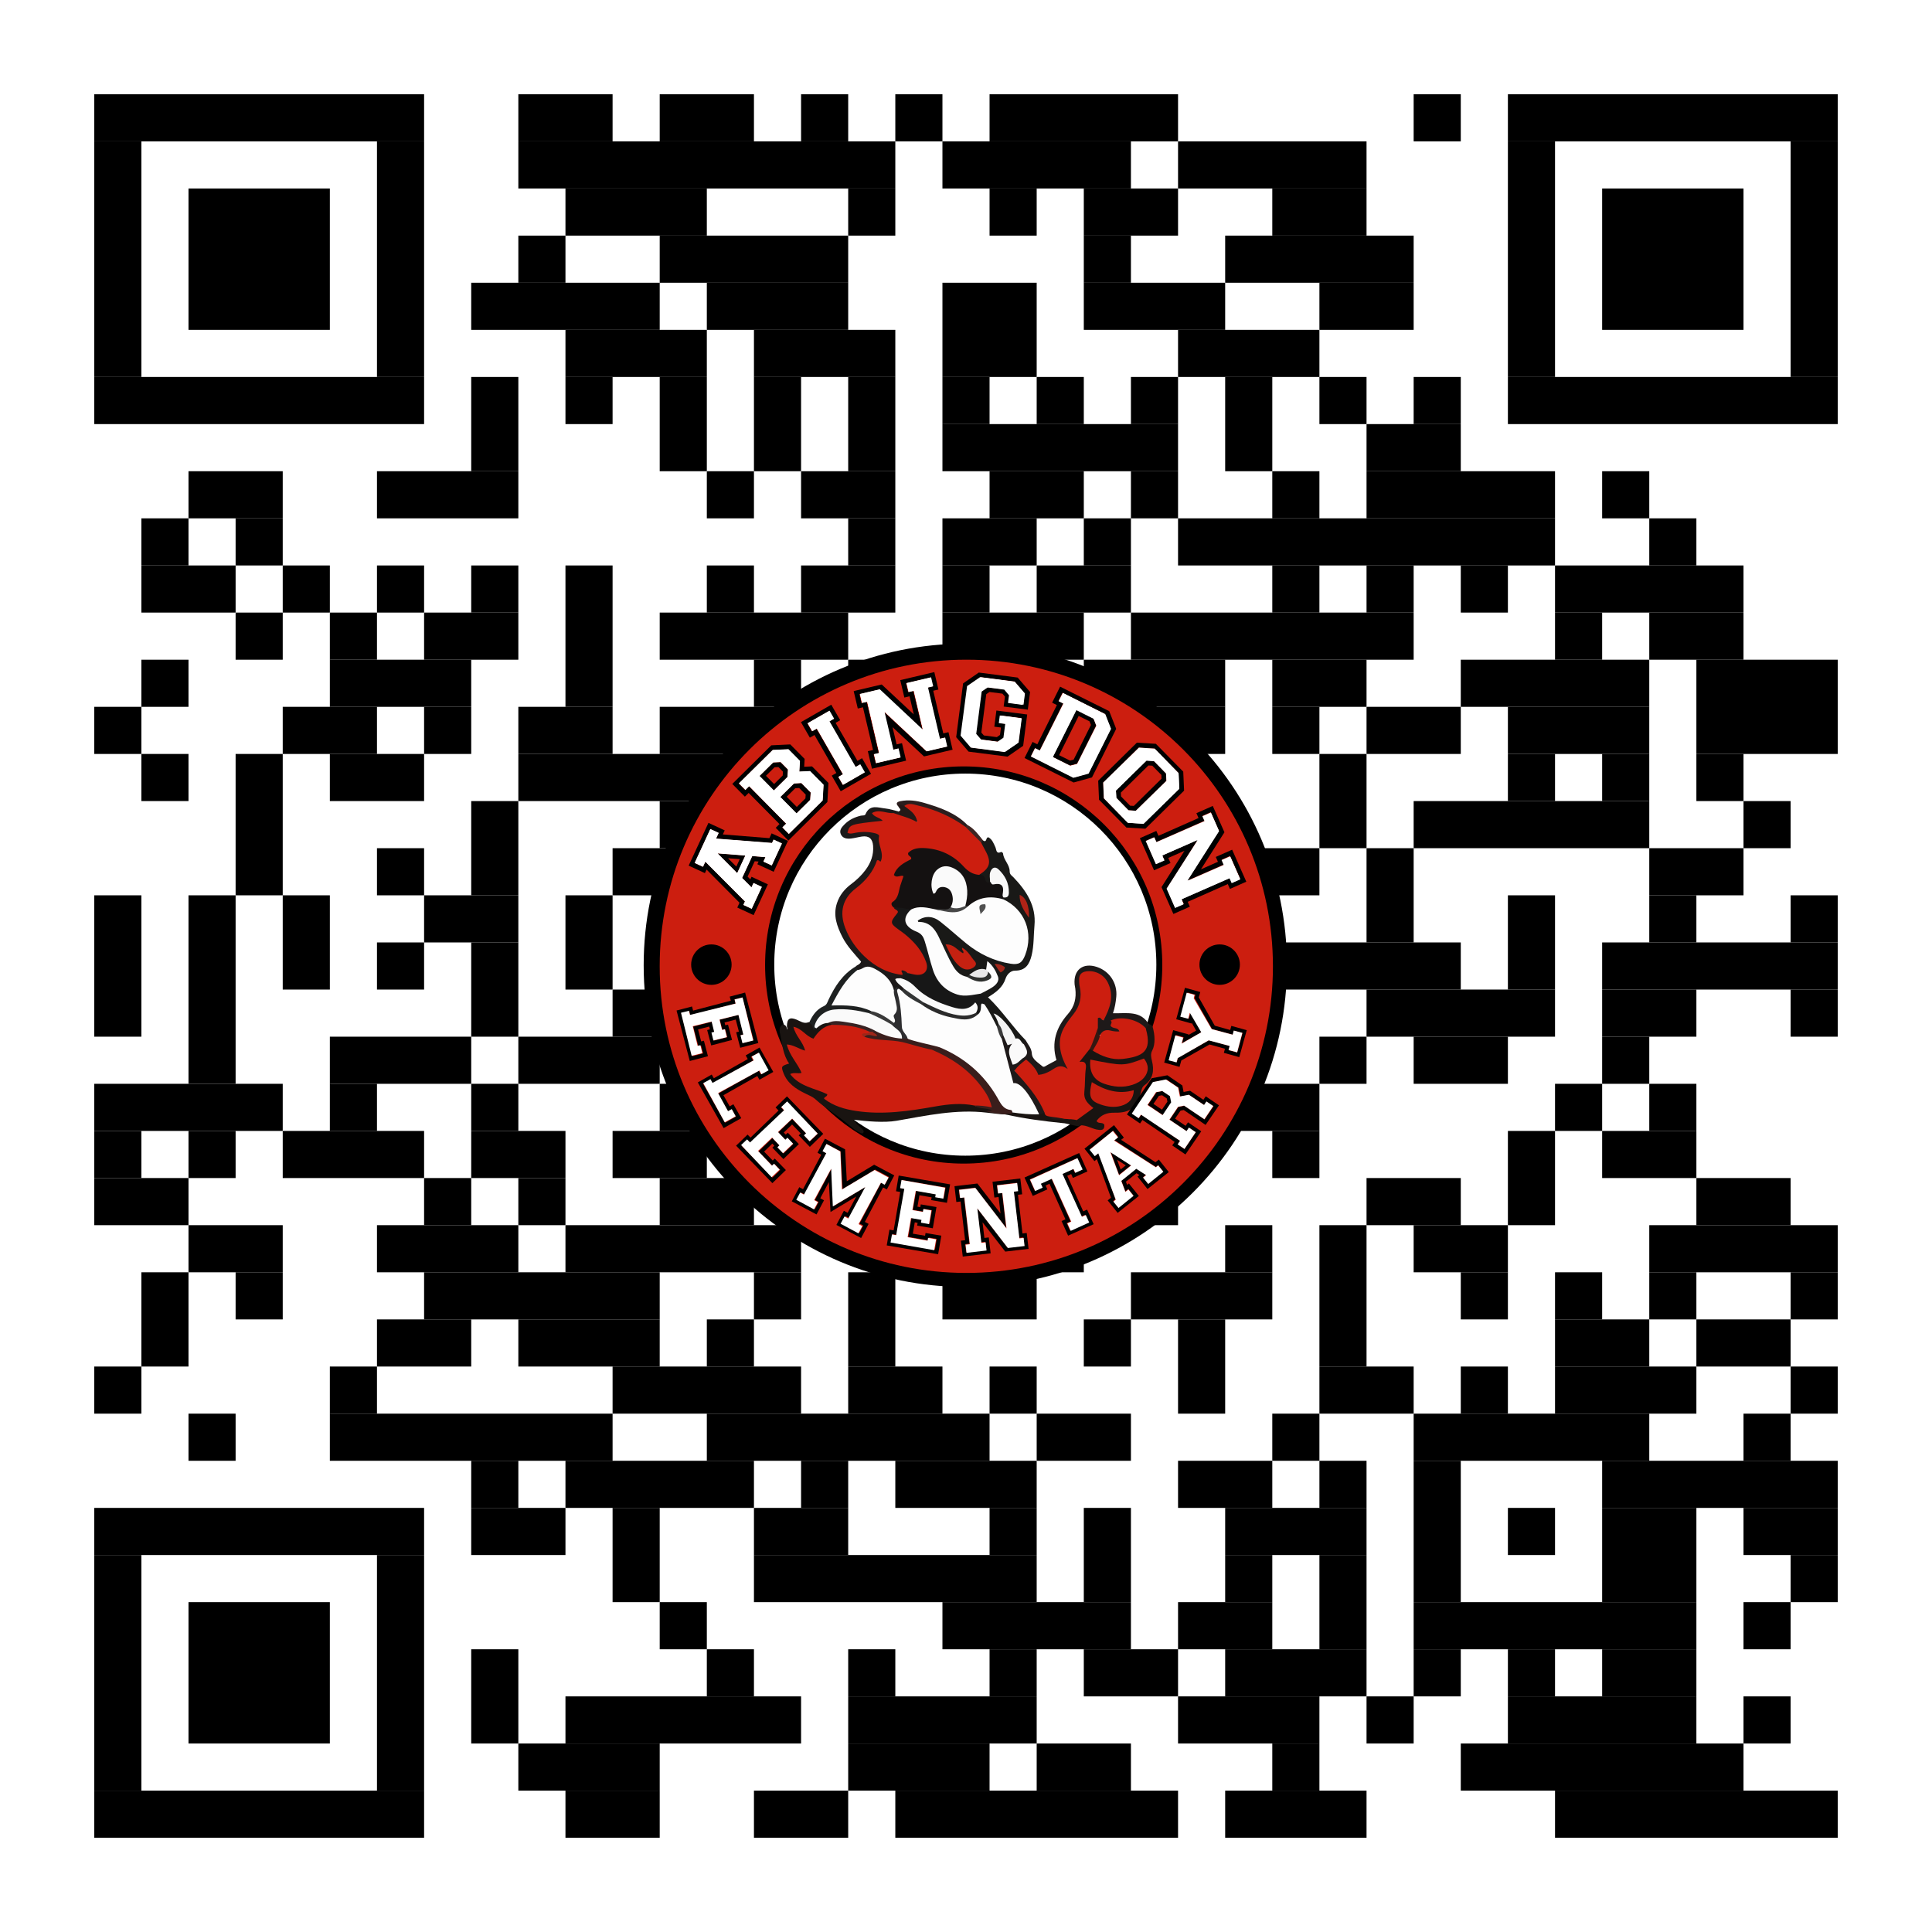 <?xml version="1.0" encoding="UTF-8" standalone="no"?>
<svg
   width="2050"
   height="2050"
   version="1.1"
   id="svg4737"
   sodipodi:docname="qr.svg"
   xml:space="preserve"
   inkscape:version="1.2.2 (b0a8486541, 2022-12-01)"
   xmlns:inkscape="http://www.inkscape.org/namespaces/inkscape"
   xmlns:sodipodi="http://sodipodi.sourceforge.net/DTD/sodipodi-0.dtd"
   xmlns="http://www.w3.org/2000/svg"
   xmlns:svg="http://www.w3.org/2000/svg"><defs
     id="defs4741" /><sodipodi:namedview
     id="namedview4739"
     pagecolor="#ffffff"
     bordercolor="#666666"
     borderopacity="1.0"
     inkscape:showpageshadow="2"
     inkscape:pageopacity="0.0"
     inkscape:pagecheckerboard="0"
     inkscape:deskcolor="#d1d1d1"
     showgrid="false"
     inkscape:zoom="0.26973537"
     inkscape:cx="602.44232"
     inkscape:cy="1178.9333"
     inkscape:window-width="1920"
     inkscape:window-height="1011"
     inkscape:window-x="0"
     inkscape:window-y="0"
     inkscape:window-maximized="1"
     inkscape:current-layer="svg4737" /><desc
     id="desc4168">Zint Generated Symbol
   </desc><g
     id="barcode"
     fill="#000000"><rect
       x="0"
       y="0"
       width="2050"
       height="2050"
       fill="#FFFFFF"
       id="rect4170" /><rect
       x="100.00"
       y="100.00"
       width="350.00"
       height="50.00"
       id="rect4172" /><rect
       x="550.00"
       y="100.00"
       width="100.00"
       height="50.00"
       id="rect4174" /><rect
       x="700.00"
       y="100.00"
       width="100.00"
       height="50.00"
       id="rect4176" /><rect
       x="850.00"
       y="100.00"
       width="50.00"
       height="50.00"
       id="rect4178" /><rect
       x="950.00"
       y="100.00"
       width="50.00"
       height="50.00"
       id="rect4180" /><rect
       x="1050.00"
       y="100.00"
       width="200.00"
       height="50.00"
       id="rect4182" /><rect
       x="1500.00"
       y="100.00"
       width="50.00"
       height="50.00"
       id="rect4184" /><rect
       x="1600.00"
       y="100.00"
       width="350.00"
       height="50.00"
       id="rect4186" /><rect
       x="100.00"
       y="150.00"
       width="50.00"
       height="250.00"
       id="rect4188" /><rect
       x="400.00"
       y="150.00"
       width="50.00"
       height="250.00"
       id="rect4190" /><rect
       x="550.00"
       y="150.00"
       width="400.00"
       height="50.00"
       id="rect4192" /><rect
       x="1000.00"
       y="150.00"
       width="200.00"
       height="50.00"
       id="rect4194" /><rect
       x="1250.00"
       y="150.00"
       width="200.00"
       height="50.00"
       id="rect4196" /><rect
       x="1600.00"
       y="150.00"
       width="50.00"
       height="250.00"
       id="rect4198" /><rect
       x="1900.00"
       y="150.00"
       width="50.00"
       height="250.00"
       id="rect4200" /><rect
       x="200.00"
       y="200.00"
       width="150.00"
       height="150.00"
       id="rect4202" /><rect
       x="600.00"
       y="200.00"
       width="150.00"
       height="50.00"
       id="rect4204" /><rect
       x="900.00"
       y="200.00"
       width="50.00"
       height="50.00"
       id="rect4206" /><rect
       x="1050.00"
       y="200.00"
       width="50.00"
       height="50.00"
       id="rect4208" /><rect
       x="1150.00"
       y="200.00"
       width="100.00"
       height="50.00"
       id="rect4210" /><rect
       x="1350.00"
       y="200.00"
       width="100.00"
       height="50.00"
       id="rect4212" /><rect
       x="1700.00"
       y="200.00"
       width="150.00"
       height="150.00"
       id="rect4214" /><rect
       x="550.00"
       y="250.00"
       width="50.00"
       height="50.00"
       id="rect4216" /><rect
       x="700.00"
       y="250.00"
       width="200.00"
       height="50.00"
       id="rect4218" /><rect
       x="1150.00"
       y="250.00"
       width="50.00"
       height="50.00"
       id="rect4220" /><rect
       x="1300.00"
       y="250.00"
       width="200.00"
       height="50.00"
       id="rect4222" /><rect
       x="500.00"
       y="300.00"
       width="200.00"
       height="50.00"
       id="rect4224" /><rect
       x="750.00"
       y="300.00"
       width="150.00"
       height="50.00"
       id="rect4226" /><rect
       x="1000.00"
       y="300.00"
       width="100.00"
       height="100.00"
       id="rect4228" /><rect
       x="1150.00"
       y="300.00"
       width="150.00"
       height="50.00"
       id="rect4230" /><rect
       x="1400.00"
       y="300.00"
       width="100.00"
       height="50.00"
       id="rect4232" /><rect
       x="600.00"
       y="350.00"
       width="150.00"
       height="50.00"
       id="rect4234" /><rect
       x="800.00"
       y="350.00"
       width="150.00"
       height="50.00"
       id="rect4236" /><rect
       x="1250.00"
       y="350.00"
       width="150.00"
       height="50.00"
       id="rect4238" /><rect
       x="100.00"
       y="400.00"
       width="350.00"
       height="50.00"
       id="rect4240" /><rect
       x="500.00"
       y="400.00"
       width="50.00"
       height="100.00"
       id="rect4242" /><rect
       x="600.00"
       y="400.00"
       width="50.00"
       height="50.00"
       id="rect4244" /><rect
       x="700.00"
       y="400.00"
       width="50.00"
       height="100.00"
       id="rect4246" /><rect
       x="800.00"
       y="400.00"
       width="50.00"
       height="100.00"
       id="rect4248" /><rect
       x="900.00"
       y="400.00"
       width="50.00"
       height="100.00"
       id="rect4250" /><rect
       x="1000.00"
       y="400.00"
       width="50.00"
       height="50.00"
       id="rect4252" /><rect
       x="1100.00"
       y="400.00"
       width="50.00"
       height="50.00"
       id="rect4254" /><rect
       x="1200.00"
       y="400.00"
       width="50.00"
       height="50.00"
       id="rect4256" /><rect
       x="1300.00"
       y="400.00"
       width="50.00"
       height="100.00"
       id="rect4258" /><rect
       x="1400.00"
       y="400.00"
       width="50.00"
       height="50.00"
       id="rect4260" /><rect
       x="1500.00"
       y="400.00"
       width="50.00"
       height="50.00"
       id="rect4262" /><rect
       x="1600.00"
       y="400.00"
       width="350.00"
       height="50.00"
       id="rect4264" /><rect
       x="1000.00"
       y="450.00"
       width="250.00"
       height="50.00"
       id="rect4266" /><rect
       x="1450.00"
       y="450.00"
       width="100.00"
       height="50.00"
       id="rect4268" /><rect
       x="200.00"
       y="500.00"
       width="100.00"
       height="50.00"
       id="rect4270" /><rect
       x="400.00"
       y="500.00"
       width="150.00"
       height="50.00"
       id="rect4272" /><rect
       x="750.00"
       y="500.00"
       width="50.00"
       height="50.00"
       id="rect4274" /><rect
       x="850.00"
       y="500.00"
       width="100.00"
       height="50.00"
       id="rect4276" /><rect
       x="1050.00"
       y="500.00"
       width="100.00"
       height="50.00"
       id="rect4278" /><rect
       x="1200.00"
       y="500.00"
       width="50.00"
       height="50.00"
       id="rect4280" /><rect
       x="1350.00"
       y="500.00"
       width="50.00"
       height="50.00"
       id="rect4282" /><rect
       x="1450.00"
       y="500.00"
       width="200.00"
       height="50.00"
       id="rect4284" /><rect
       x="1700.00"
       y="500.00"
       width="50.00"
       height="50.00"
       id="rect4286" /><rect
       x="150.00"
       y="550.00"
       width="50.00"
       height="50.00"
       id="rect4288" /><rect
       x="250.00"
       y="550.00"
       width="50.00"
       height="50.00"
       id="rect4290" /><rect
       x="900.00"
       y="550.00"
       width="50.00"
       height="50.00"
       id="rect4292" /><rect
       x="1000.00"
       y="550.00"
       width="100.00"
       height="50.00"
       id="rect4294" /><rect
       x="1150.00"
       y="550.00"
       width="50.00"
       height="50.00"
       id="rect4296" /><rect
       x="1250.00"
       y="550.00"
       width="400.00"
       height="50.00"
       id="rect4298" /><rect
       x="1750.00"
       y="550.00"
       width="50.00"
       height="50.00"
       id="rect4300" /><rect
       x="150.00"
       y="600.00"
       width="100.00"
       height="50.00"
       id="rect4302" /><rect
       x="300.00"
       y="600.00"
       width="50.00"
       height="50.00"
       id="rect4304" /><rect
       x="400.00"
       y="600.00"
       width="50.00"
       height="50.00"
       id="rect4306" /><rect
       x="500.00"
       y="600.00"
       width="50.00"
       height="50.00"
       id="rect4308" /><rect
       x="600.00"
       y="600.00"
       width="50.00"
       height="150.00"
       id="rect4310" /><rect
       x="750.00"
       y="600.00"
       width="50.00"
       height="50.00"
       id="rect4312" /><rect
       x="850.00"
       y="600.00"
       width="100.00"
       height="50.00"
       id="rect4314" /><rect
       x="1000.00"
       y="600.00"
       width="50.00"
       height="50.00"
       id="rect4316" /><rect
       x="1100.00"
       y="600.00"
       width="100.00"
       height="50.00"
       id="rect4318" /><rect
       x="1350.00"
       y="600.00"
       width="50.00"
       height="50.00"
       id="rect4320" /><rect
       x="1450.00"
       y="600.00"
       width="50.00"
       height="50.00"
       id="rect4322" /><rect
       x="1550.00"
       y="600.00"
       width="50.00"
       height="50.00"
       id="rect4324" /><rect
       x="1650.00"
       y="600.00"
       width="200.00"
       height="50.00"
       id="rect4326" /><rect
       x="250.00"
       y="650.00"
       width="50.00"
       height="50.00"
       id="rect4328" /><rect
       x="350.00"
       y="650.00"
       width="50.00"
       height="50.00"
       id="rect4330" /><rect
       x="450.00"
       y="650.00"
       width="100.00"
       height="50.00"
       id="rect4332" /><rect
       x="700.00"
       y="650.00"
       width="200.00"
       height="50.00"
       id="rect4334" /><rect
       x="1000.00"
       y="650.00"
       width="150.00"
       height="50.00"
       id="rect4336" /><rect
       x="1200.00"
       y="650.00"
       width="300.00"
       height="50.00"
       id="rect4338" /><rect
       x="1650.00"
       y="650.00"
       width="50.00"
       height="50.00"
       id="rect4340" /><rect
       x="1750.00"
       y="650.00"
       width="100.00"
       height="50.00"
       id="rect4342" /><rect
       x="150.00"
       y="700.00"
       width="50.00"
       height="50.00"
       id="rect4344" /><rect
       x="350.00"
       y="700.00"
       width="150.00"
       height="50.00"
       id="rect4346" /><rect
       x="800.00"
       y="700.00"
       width="50.00"
       height="50.00"
       id="rect4348" /><rect
       x="900.00"
       y="700.00"
       width="150.00"
       height="50.00"
       id="rect4350" /><rect
       x="1150.00"
       y="700.00"
       width="150.00"
       height="50.00"
       id="rect4352" /><rect
       x="1350.00"
       y="700.00"
       width="100.00"
       height="50.00"
       id="rect4354" /><rect
       x="1550.00"
       y="700.00"
       width="200.00"
       height="50.00"
       id="rect4356" /><rect
       x="1800.00"
       y="700.00"
       width="150.00"
       height="100.00"
       id="rect4358" /><rect
       x="100.00"
       y="750.00"
       width="50.00"
       height="50.00"
       id="rect4360" /><rect
       x="300.00"
       y="750.00"
       width="100.00"
       height="50.00"
       id="rect4362" /><rect
       x="450.00"
       y="750.00"
       width="50.00"
       height="50.00"
       id="rect4364" /><rect
       x="550.00"
       y="750.00"
       width="100.00"
       height="50.00"
       id="rect4366" /><rect
       x="700.00"
       y="750.00"
       width="150.00"
       height="50.00"
       id="rect4368" /><rect
       x="1050.00"
       y="750.00"
       width="50.00"
       height="100.00"
       id="rect4370" /><rect
       x="1200.00"
       y="750.00"
       width="100.00"
       height="50.00"
       id="rect4372" /><rect
       x="1350.00"
       y="750.00"
       width="50.00"
       height="50.00"
       id="rect4374" /><rect
       x="1450.00"
       y="750.00"
       width="100.00"
       height="50.00"
       id="rect4376" /><rect
       x="1600.00"
       y="750.00"
       width="150.00"
       height="50.00"
       id="rect4378" /><rect
       x="150.00"
       y="800.00"
       width="50.00"
       height="50.00"
       id="rect4380" /><rect
       x="250.00"
       y="800.00"
       width="50.00"
       height="150.00"
       id="rect4382" /><rect
       x="350.00"
       y="800.00"
       width="100.00"
       height="50.00"
       id="rect4384" /><rect
       x="550.00"
       y="800.00"
       width="300.00"
       height="50.00"
       id="rect4386" /><rect
       x="900.00"
       y="800.00"
       width="50.00"
       height="100.00"
       id="rect4388" /><rect
       x="1150.00"
       y="800.00"
       width="100.00"
       height="50.00"
       id="rect4390" /><rect
       x="1400.00"
       y="800.00"
       width="50.00"
       height="100.00"
       id="rect4392" /><rect
       x="1600.00"
       y="800.00"
       width="50.00"
       height="50.00"
       id="rect4394" /><rect
       x="1700.00"
       y="800.00"
       width="50.00"
       height="50.00"
       id="rect4396" /><rect
       x="1800.00"
       y="800.00"
       width="50.00"
       height="50.00"
       id="rect4398" /><rect
       x="500.00"
       y="850.00"
       width="50.00"
       height="100.00"
       id="rect4400" /><rect
       x="700.00"
       y="850.00"
       width="50.00"
       height="50.00"
       id="rect4402" /><rect
       x="800.00"
       y="850.00"
       width="50.00"
       height="50.00"
       id="rect4404" /><rect
       x="1000.00"
       y="850.00"
       width="50.00"
       height="50.00"
       id="rect4406" /><rect
       x="1100.00"
       y="850.00"
       width="50.00"
       height="50.00"
       id="rect4408" /><rect
       x="1500.00"
       y="850.00"
       width="250.00"
       height="50.00"
       id="rect4410" /><rect
       x="1850.00"
       y="850.00"
       width="50.00"
       height="50.00"
       id="rect4412" /><rect
       x="400.00"
       y="900.00"
       width="50.00"
       height="50.00"
       id="rect4414" /><rect
       x="650.00"
       y="900.00"
       width="100.00"
       height="50.00"
       id="rect4416" /><rect
       x="850.00"
       y="900.00"
       width="100.00"
       height="50.00"
       id="rect4418" /><rect
       x="1050.00"
       y="900.00"
       width="100.00"
       height="50.00"
       id="rect4420" /><rect
       x="1250.00"
       y="900.00"
       width="150.00"
       height="50.00"
       id="rect4422" /><rect
       x="1450.00"
       y="900.00"
       width="50.00"
       height="100.00"
       id="rect4424" /><rect
       x="1750.00"
       y="900.00"
       width="100.00"
       height="50.00"
       id="rect4426" /><rect
       x="100.00"
       y="950.00"
       width="50.00"
       height="150.00"
       id="rect4428" /><rect
       x="200.00"
       y="950.00"
       width="50.00"
       height="200.00"
       id="rect4430" /><rect
       x="300.00"
       y="950.00"
       width="50.00"
       height="100.00"
       id="rect4432" /><rect
       x="450.00"
       y="950.00"
       width="100.00"
       height="50.00"
       id="rect4434" /><rect
       x="600.00"
       y="950.00"
       width="50.00"
       height="100.00"
       id="rect4436" /><rect
       x="700.00"
       y="950.00"
       width="150.00"
       height="50.00"
       id="rect4438" /><rect
       x="950.00"
       y="950.00"
       width="50.00"
       height="50.00"
       id="rect4440" /><rect
       x="1150.00"
       y="950.00"
       width="200.00"
       height="50.00"
       id="rect4442" /><rect
       x="1600.00"
       y="950.00"
       width="50.00"
       height="100.00"
       id="rect4444" /><rect
       x="1750.00"
       y="950.00"
       width="50.00"
       height="50.00"
       id="rect4446" /><rect
       x="1900.00"
       y="950.00"
       width="50.00"
       height="50.00"
       id="rect4448" /><rect
       x="400.00"
       y="1000.00"
       width="50.00"
       height="50.00"
       id="rect4450" /><rect
       x="500.00"
       y="1000.00"
       width="50.00"
       height="100.00"
       id="rect4452" /><rect
       x="800.00"
       y="1000.00"
       width="100.00"
       height="100.00"
       id="rect4454" /><rect
       x="950.00"
       y="1000.00"
       width="150.00"
       height="50.00"
       id="rect4456" /><rect
       x="1150.00"
       y="1000.00"
       width="100.00"
       height="100.00"
       id="rect4458" /><rect
       x="1300.00"
       y="1000.00"
       width="250.00"
       height="50.00"
       id="rect4460" /><rect
       x="1700.00"
       y="1000.00"
       width="250.00"
       height="50.00"
       id="rect4462" /><rect
       x="650.00"
       y="1050.00"
       width="50.00"
       height="50.00"
       id="rect4464" /><rect
       x="1000.00"
       y="1050.00"
       width="50.00"
       height="50.00"
       id="rect4466" /><rect
       x="1450.00"
       y="1050.00"
       width="200.00"
       height="50.00"
       id="rect4468" /><rect
       x="1700.00"
       y="1050.00"
       width="100.00"
       height="50.00"
       id="rect4470" /><rect
       x="1900.00"
       y="1050.00"
       width="50.00"
       height="50.00"
       id="rect4472" /><rect
       x="350.00"
       y="1100.00"
       width="150.00"
       height="50.00"
       id="rect4474" /><rect
       x="550.00"
       y="1100.00"
       width="150.00"
       height="50.00"
       id="rect4476" /><rect
       x="750.00"
       y="1100.00"
       width="100.00"
       height="50.00"
       id="rect4478" /><rect
       x="900.00"
       y="1100.00"
       width="50.00"
       height="100.00"
       id="rect4480" /><rect
       x="1400.00"
       y="1100.00"
       width="50.00"
       height="50.00"
       id="rect4482" /><rect
       x="1500.00"
       y="1100.00"
       width="100.00"
       height="50.00"
       id="rect4484" /><rect
       x="1700.00"
       y="1100.00"
       width="50.00"
       height="50.00"
       id="rect4486" /><rect
       x="100.00"
       y="1150.00"
       width="200.00"
       height="50.00"
       id="rect4488" /><rect
       x="350.00"
       y="1150.00"
       width="50.00"
       height="50.00"
       id="rect4490" /><rect
       x="500.00"
       y="1150.00"
       width="50.00"
       height="50.00"
       id="rect4492" /><rect
       x="700.00"
       y="1150.00"
       width="50.00"
       height="50.00"
       id="rect4494" /><rect
       x="1050.00"
       y="1150.00"
       width="150.00"
       height="50.00"
       id="rect4496" /><rect
       x="1250.00"
       y="1150.00"
       width="150.00"
       height="50.00"
       id="rect4498" /><rect
       x="1650.00"
       y="1150.00"
       width="50.00"
       height="50.00"
       id="rect4500" /><rect
       x="1750.00"
       y="1150.00"
       width="50.00"
       height="50.00"
       id="rect4502" /><rect
       x="100.00"
       y="1200.00"
       width="50.00"
       height="50.00"
       id="rect4504" /><rect
       x="200.00"
       y="1200.00"
       width="50.00"
       height="50.00"
       id="rect4506" /><rect
       x="300.00"
       y="1200.00"
       width="150.00"
       height="50.00"
       id="rect4508" /><rect
       x="500.00"
       y="1200.00"
       width="100.00"
       height="50.00"
       id="rect4510" /><rect
       x="650.00"
       y="1200.00"
       width="100.00"
       height="50.00"
       id="rect4512" /><rect
       x="800.00"
       y="1200.00"
       width="50.00"
       height="50.00"
       id="rect4514" /><rect
       x="1200.00"
       y="1200.00"
       width="50.00"
       height="50.00"
       id="rect4516" /><rect
       x="1350.00"
       y="1200.00"
       width="50.00"
       height="50.00"
       id="rect4518" /><rect
       x="1600.00"
       y="1200.00"
       width="50.00"
       height="100.00"
       id="rect4520" /><rect
       x="1700.00"
       y="1200.00"
       width="100.00"
       height="50.00"
       id="rect4522" /><rect
       x="100.00"
       y="1250.00"
       width="100.00"
       height="50.00"
       id="rect4524" /><rect
       x="450.00"
       y="1250.00"
       width="50.00"
       height="50.00"
       id="rect4526" /><rect
       x="550.00"
       y="1250.00"
       width="50.00"
       height="50.00"
       id="rect4528" /><rect
       x="700.00"
       y="1250.00"
       width="100.00"
       height="50.00"
       id="rect4530" /><rect
       x="950.00"
       y="1250.00"
       width="150.00"
       height="50.00"
       id="rect4532" /><rect
       x="1150.00"
       y="1250.00"
       width="100.00"
       height="50.00"
       id="rect4534" /><rect
       x="1450.00"
       y="1250.00"
       width="100.00"
       height="50.00"
       id="rect4536" /><rect
       x="1800.00"
       y="1250.00"
       width="100.00"
       height="50.00"
       id="rect4538" /><rect
       x="200.00"
       y="1300.00"
       width="100.00"
       height="50.00"
       id="rect4540" /><rect
       x="400.00"
       y="1300.00"
       width="150.00"
       height="50.00"
       id="rect4542" /><rect
       x="600.00"
       y="1300.00"
       width="250.00"
       height="50.00"
       id="rect4544" /><rect
       x="1000.00"
       y="1300.00"
       width="150.00"
       height="50.00"
       id="rect4546" /><rect
       x="1300.00"
       y="1300.00"
       width="50.00"
       height="50.00"
       id="rect4548" /><rect
       x="1400.00"
       y="1300.00"
       width="50.00"
       height="150.00"
       id="rect4550" /><rect
       x="1500.00"
       y="1300.00"
       width="100.00"
       height="50.00"
       id="rect4552" /><rect
       x="1750.00"
       y="1300.00"
       width="200.00"
       height="50.00"
       id="rect4554" /><rect
       x="150.00"
       y="1350.00"
       width="50.00"
       height="100.00"
       id="rect4556" /><rect
       x="250.00"
       y="1350.00"
       width="50.00"
       height="50.00"
       id="rect4558" /><rect
       x="450.00"
       y="1350.00"
       width="250.00"
       height="50.00"
       id="rect4560" /><rect
       x="800.00"
       y="1350.00"
       width="50.00"
       height="50.00"
       id="rect4562" /><rect
       x="900.00"
       y="1350.00"
       width="50.00"
       height="100.00"
       id="rect4564" /><rect
       x="1000.00"
       y="1350.00"
       width="100.00"
       height="50.00"
       id="rect4566" /><rect
       x="1200.00"
       y="1350.00"
       width="150.00"
       height="50.00"
       id="rect4568" /><rect
       x="1550.00"
       y="1350.00"
       width="50.00"
       height="50.00"
       id="rect4570" /><rect
       x="1650.00"
       y="1350.00"
       width="50.00"
       height="50.00"
       id="rect4572" /><rect
       x="1750.00"
       y="1350.00"
       width="50.00"
       height="50.00"
       id="rect4574" /><rect
       x="1900.00"
       y="1350.00"
       width="50.00"
       height="50.00"
       id="rect4576" /><rect
       x="400.00"
       y="1400.00"
       width="100.00"
       height="50.00"
       id="rect4578" /><rect
       x="550.00"
       y="1400.00"
       width="150.00"
       height="50.00"
       id="rect4580" /><rect
       x="750.00"
       y="1400.00"
       width="50.00"
       height="50.00"
       id="rect4582" /><rect
       x="1150.00"
       y="1400.00"
       width="50.00"
       height="50.00"
       id="rect4584" /><rect
       x="1250.00"
       y="1400.00"
       width="50.00"
       height="100.00"
       id="rect4586" /><rect
       x="1650.00"
       y="1400.00"
       width="100.00"
       height="50.00"
       id="rect4588" /><rect
       x="1800.00"
       y="1400.00"
       width="100.00"
       height="50.00"
       id="rect4590" /><rect
       x="100.00"
       y="1450.00"
       width="50.00"
       height="50.00"
       id="rect4592" /><rect
       x="350.00"
       y="1450.00"
       width="50.00"
       height="50.00"
       id="rect4594" /><rect
       x="650.00"
       y="1450.00"
       width="200.00"
       height="50.00"
       id="rect4596" /><rect
       x="900.00"
       y="1450.00"
       width="100.00"
       height="50.00"
       id="rect4598" /><rect
       x="1050.00"
       y="1450.00"
       width="50.00"
       height="50.00"
       id="rect4600" /><rect
       x="1400.00"
       y="1450.00"
       width="100.00"
       height="50.00"
       id="rect4602" /><rect
       x="1550.00"
       y="1450.00"
       width="50.00"
       height="50.00"
       id="rect4604" /><rect
       x="1650.00"
       y="1450.00"
       width="150.00"
       height="50.00"
       id="rect4606" /><rect
       x="1900.00"
       y="1450.00"
       width="50.00"
       height="50.00"
       id="rect4608" /><rect
       x="200.00"
       y="1500.00"
       width="50.00"
       height="50.00"
       id="rect4610" /><rect
       x="350.00"
       y="1500.00"
       width="300.00"
       height="50.00"
       id="rect4612" /><rect
       x="750.00"
       y="1500.00"
       width="300.00"
       height="50.00"
       id="rect4614" /><rect
       x="1100.00"
       y="1500.00"
       width="100.00"
       height="50.00"
       id="rect4616" /><rect
       x="1350.00"
       y="1500.00"
       width="50.00"
       height="50.00"
       id="rect4618" /><rect
       x="1500.00"
       y="1500.00"
       width="250.00"
       height="50.00"
       id="rect4620" /><rect
       x="1850.00"
       y="1500.00"
       width="50.00"
       height="50.00"
       id="rect4622" /><rect
       x="500.00"
       y="1550.00"
       width="50.00"
       height="50.00"
       id="rect4624" /><rect
       x="600.00"
       y="1550.00"
       width="200.00"
       height="50.00"
       id="rect4626" /><rect
       x="850.00"
       y="1550.00"
       width="50.00"
       height="50.00"
       id="rect4628" /><rect
       x="950.00"
       y="1550.00"
       width="150.00"
       height="50.00"
       id="rect4630" /><rect
       x="1250.00"
       y="1550.00"
       width="100.00"
       height="50.00"
       id="rect4632" /><rect
       x="1400.00"
       y="1550.00"
       width="50.00"
       height="50.00"
       id="rect4634" /><rect
       x="1500.00"
       y="1550.00"
       width="50.00"
       height="150.00"
       id="rect4636" /><rect
       x="1700.00"
       y="1550.00"
       width="250.00"
       height="50.00"
       id="rect4638" /><rect
       x="100.00"
       y="1600.00"
       width="350.00"
       height="50.00"
       id="rect4640" /><rect
       x="500.00"
       y="1600.00"
       width="100.00"
       height="50.00"
       id="rect4642" /><rect
       x="650.00"
       y="1600.00"
       width="50.00"
       height="100.00"
       id="rect4644" /><rect
       x="800.00"
       y="1600.00"
       width="100.00"
       height="50.00"
       id="rect4646" /><rect
       x="1050.00"
       y="1600.00"
       width="50.00"
       height="50.00"
       id="rect4648" /><rect
       x="1150.00"
       y="1600.00"
       width="50.00"
       height="100.00"
       id="rect4650" /><rect
       x="1300.00"
       y="1600.00"
       width="150.00"
       height="50.00"
       id="rect4652" /><rect
       x="1600.00"
       y="1600.00"
       width="50.00"
       height="50.00"
       id="rect4654" /><rect
       x="1700.00"
       y="1600.00"
       width="100.00"
       height="100.00"
       id="rect4656" /><rect
       x="1850.00"
       y="1600.00"
       width="100.00"
       height="50.00"
       id="rect4658" /><rect
       x="100.00"
       y="1650.00"
       width="50.00"
       height="250.00"
       id="rect4660" /><rect
       x="400.00"
       y="1650.00"
       width="50.00"
       height="250.00"
       id="rect4662" /><rect
       x="800.00"
       y="1650.00"
       width="300.00"
       height="50.00"
       id="rect4664" /><rect
       x="1300.00"
       y="1650.00"
       width="50.00"
       height="50.00"
       id="rect4666" /><rect
       x="1400.00"
       y="1650.00"
       width="50.00"
       height="100.00"
       id="rect4668" /><rect
       x="1900.00"
       y="1650.00"
       width="50.00"
       height="50.00"
       id="rect4670" /><rect
       x="200.00"
       y="1700.00"
       width="150.00"
       height="150.00"
       id="rect4672" /><rect
       x="700.00"
       y="1700.00"
       width="50.00"
       height="50.00"
       id="rect4674" /><rect
       x="1000.00"
       y="1700.00"
       width="200.00"
       height="50.00"
       id="rect4676" /><rect
       x="1250.00"
       y="1700.00"
       width="100.00"
       height="50.00"
       id="rect4678" /><rect
       x="1500.00"
       y="1700.00"
       width="300.00"
       height="50.00"
       id="rect4680" /><rect
       x="1850.00"
       y="1700.00"
       width="50.00"
       height="50.00"
       id="rect4682" /><rect
       x="500.00"
       y="1750.00"
       width="50.00"
       height="100.00"
       id="rect4684" /><rect
       x="750.00"
       y="1750.00"
       width="50.00"
       height="50.00"
       id="rect4686" /><rect
       x="900.00"
       y="1750.00"
       width="50.00"
       height="50.00"
       id="rect4688" /><rect
       x="1050.00"
       y="1750.00"
       width="50.00"
       height="50.00"
       id="rect4690" /><rect
       x="1150.00"
       y="1750.00"
       width="100.00"
       height="50.00"
       id="rect4692" /><rect
       x="1300.00"
       y="1750.00"
       width="150.00"
       height="50.00"
       id="rect4694" /><rect
       x="1500.00"
       y="1750.00"
       width="50.00"
       height="50.00"
       id="rect4696" /><rect
       x="1600.00"
       y="1750.00"
       width="50.00"
       height="50.00"
       id="rect4698" /><rect
       x="1700.00"
       y="1750.00"
       width="100.00"
       height="50.00"
       id="rect4700" /><rect
       x="600.00"
       y="1800.00"
       width="250.00"
       height="50.00"
       id="rect4702" /><rect
       x="900.00"
       y="1800.00"
       width="200.00"
       height="50.00"
       id="rect4704" /><rect
       x="1250.00"
       y="1800.00"
       width="150.00"
       height="50.00"
       id="rect4706" /><rect
       x="1450.00"
       y="1800.00"
       width="50.00"
       height="50.00"
       id="rect4708" /><rect
       x="1600.00"
       y="1800.00"
       width="200.00"
       height="50.00"
       id="rect4710" /><rect
       x="1850.00"
       y="1800.00"
       width="50.00"
       height="50.00"
       id="rect4712" /><rect
       x="550.00"
       y="1850.00"
       width="150.00"
       height="50.00"
       id="rect4714" /><rect
       x="900.00"
       y="1850.00"
       width="150.00"
       height="50.00"
       id="rect4716" /><rect
       x="1100.00"
       y="1850.00"
       width="100.00"
       height="50.00"
       id="rect4718" /><rect
       x="1350.00"
       y="1850.00"
       width="50.00"
       height="50.00"
       id="rect4720" /><rect
       x="1550.00"
       y="1850.00"
       width="300.00"
       height="50.00"
       id="rect4722" /><rect
       x="100.00"
       y="1900.00"
       width="350.00"
       height="50.00"
       id="rect4724" /><rect
       x="600.00"
       y="1900.00"
       width="100.00"
       height="50.00"
       id="rect4726" /><rect
       x="800.00"
       y="1900.00"
       width="100.00"
       height="50.00"
       id="rect4728" /><rect
       x="950.00"
       y="1900.00"
       width="300.00"
       height="50.00"
       id="rect4730" /><rect
       x="1300.00"
       y="1900.00"
       width="150.00"
       height="50.00"
       id="rect4732" /><rect
       x="1650.00"
       y="1900.00"
       width="300.00"
       height="50.00"
       id="rect4734" /></g><g
     id="surface3438"
     transform="matrix(0.592,0,0,0.592,669.31,668.125)"><path
       style="fill:#000000;fill-opacity:1;fill-rule:nonzero;stroke:none"
       d="m 1176.051,601.578 c 0,318.379 -258.094,576.473 -576.473,576.473 -318.375,0 -576.469,-258.094 -576.469,-576.473 0,-318.375 258.094,-576.469 576.469,-576.469 318.379,0 576.473,258.094 576.473,576.469"
       id="path2" /><path
       style="fill:#cc1e0f;fill-opacity:1;fill-rule:nonzero;stroke:none"
       d="M 596.688,957 C 400.094,957 240.723,797.629 240.723,601.035 c 0,-196.598 159.371,-355.969 355.965,-355.969 196.598,0 355.969,159.371 355.969,355.969 C 952.656,797.629 793.285,957 596.688,957 M 601.375,53.805 c -303.52,0 -549.57,246.051 -549.57,549.57 0,303.52 246.051,549.574 549.57,549.574 303.52,0 549.574,-246.055 549.574,-549.574 0,-303.52 -246.055,-549.57 -549.574,-549.57"
       id="path4" /><path
       style="fill:#ffffff;fill-opacity:1;fill-rule:nonzero;stroke:none"
       d="m 941.996,600.387 c 0,189.113 -153.305,342.418 -342.418,342.418 -189.109,0 -342.414,-153.305 -342.414,-342.418 0,-189.109 153.305,-342.414 342.414,-342.414 189.113,0 342.418,153.305 342.418,342.414"
       id="path6" /><path
       style="fill:#191411;fill-opacity:1;fill-rule:nonzero;stroke:none"
       d="m 414.961,903.168 c -11.059,-3.422 -19.414,-11.523 -27.777,-18.535 -18.008,-15.098 -38.523,-26.773 -55.875,-42.602 -5.457,-4.977 -12.098,-7.473 -18.5,-10.621 -16.77,-8.25 -32.055,-18.016 -39.156,-36.809 -4.375,-11.562 -4.133,-12.57 10.141,-16.957 -11.289,-16.184 -12.363,-35.18 -16.191,-53.434 -1.707,-6.531 -1.473,-12.496 4.824,-16.688 5.562,0.828 7.172,4.594 7.594,9.367 1.496,-1.793 -0.25,-4.074 -0.195,-6.242 0.348,-13.363 4.961,-16.688 17.172,-11.738 6.961,2.824 13.258,8.09 21.527,4.703 6.328,-1.637 8.516,7.129 14.699,5.789 6.891,-3.871 13.453,-8.723 22.074,-7.086 3.047,0.961 5.805,2.18 5.441,6.156 -8.922,8.336 -20.301,13.512 -28.355,23.191 -4.777,5.746 -11.289,2.809 -16.789,-0.578 -5.078,-3.121 -9.102,-7.93 -15.781,-11.008 3.742,12.949 16.305,20.734 14.055,34.383 -9.551,4.945 -16.738,-4.926 -26.336,-2.77 4.566,15.07 16.332,26.109 20.781,39.391 -0.938,7.996 -9.148,5.211 -11.777,11.035 12.41,11.23 28.445,15.289 43.438,21.367 7.012,2.844 14.301,4.445 14.988,14.836 0.453,6.84 8.484,8.312 13.906,10.68 21.992,9.613 45.547,11.629 69.086,12.672 41.785,1.848 82.426,-7.531 123.438,-13.387 19.188,-2.738 38.637,-4.918 57.664,1.934 9.746,4.309 58.934,8.191 67.852,15.488 -1.391,7.266 -40.703,0.449 -48.836,0 -54.625,-6.539 -108.48,5.238 -161.793,14.562 -21.996,3.848 -54.828,0.922 -76.676,-1.898 -0.762,4.586 2.336,1.645 3.379,4.219 0.727,5.422 21.508,15.184 11.98,20.578"
       id="path8" /><path
       style="fill:#191411;fill-opacity:1;fill-rule:nonzero;stroke:none"
       d="m 935.508,712.402 c 3.82,13.594 5.18,30.52 -1.055,42.266 -3.074,5.789 -1.902,11.777 -0.375,17.918 4.25,17.082 2.48,32.645 -13.121,43.754 -4.695,3.344 -5.441,8.152 -6.719,13.176 -6.758,26.602 -19.223,36.855 -46.902,36.246 -13.945,-0.309 -24.434,3.695 -32.59,14.785 3.383,5.812 10.414,1.418 13.953,6.578 1.145,11.344 -7.047,10.062 -13.953,8.738 -8.543,-1.641 -24.047,-10.969 -32.363,-5.961 -5.457,-4.484 -4.875,-1.504 -6.5,-9.34 4.555,-11.078 18.117,-12.785 24.203,-23.559 -14.43,-18.105 -12.09,-39.277 -8.734,-60.289 1.531,-9.582 -0.621,-16.855 -9.016,-22.047 5.215,-9.883 10.352,-18.508 19.312,-24.137 3.191,-0.648 6.016,0.535 8.848,1.719 20.996,9.793 42.059,17.648 66,10.488 23.008,-6.879 28.047,-13.676 24.77,-37.477 -0.414,-3.027 -1.043,-6.027 -0.676,-9.109 0.629,-3.891 2.484,-6.906 6.172,-8.578 4.805,-0.984 -7.66,-1.77 -2.93,-2.18 4.156,1.07 10.625,2.594 11.676,7.008"
       id="path10" /><path
       style="fill:#cc1e0f;fill-opacity:1;fill-rule:nonzero;stroke:none"
       d="m 615.773,852.91 c -23.41,-4.898 -46.715,-2.426 -69.859,1.648 -46.945,8.27 -93.879,15.395 -141.719,8.148 -20.969,-3.176 -40.832,-8.852 -57.715,-21.984 0.371,-4.176 5.699,-2.996 5.738,-8.004 -21.711,-10.84 -49.23,-13.293 -66.613,-36.191 7.406,-3.641 13.688,-0.086 20.48,-2.184 -7.266,-17.43 -21.59,-30.934 -26.418,-50.867 12.219,0.699 21.309,7.809 32.785,11.082 -3.734,-15.91 -17.133,-26.012 -20.961,-42.84 15.699,3.148 22.285,17.141 35.957,21.332 7.926,-11.773 17.414,-22.324 32.703,-24.73 23.66,-8.555 45.258,-1.383 66.461,8.711 3.176,3.93 2.402,6.922 -2.191,9.031 -0.07,0.035 0.066,0.953 0.34,1.215 0.309,0.293 0.883,0.305 1.477,0.465 28.848,3.805 57.66,6.688 86.359,10.547 7.477,0.828 14.367,3.449 20.996,6.867 27.633,12.531 54.312,26.672 76.707,47.645 15.098,14.137 27.719,30.207 36.184,49.273 1.887,4.25 3.961,8.914 1.023,13.223 -3.621,5.305 -8.547,1.641 -12.512,0.324 -6.328,-2.098 -13.371,1.871 -19.223,-2.711"
       id="path12" /><path
       style="fill:#fafafa;fill-opacity:1;fill-rule:nonzero;stroke:none"
       d="m 353.512,704.973 c -8.496,0.023 -14.996,4.418 -21.09,9.695 -9.137,-3.504 -4.73,-9.855 -2.207,-14.52 7.789,-14.402 19.758,-22.73 36.605,-23.707 20.012,-1.16 39.551,0.918 58.684,6.816 15.824,5.508 31.121,12.109 44.523,22.5 5.32,4.02 10.848,7.844 14.906,13.242 3.57,4.754 5.977,9.762 1.207,15.258 -16.938,1.254 -32.82,-2.234 -47.613,-10.648 -26.074,-16.598 -55.25,-18.969 -85.016,-18.637"
       id="path14" /><path
       style="fill:#1e2121;fill-opacity:1;fill-rule:nonzero;stroke:none"
       d="m 426.859,687.285 c -20.453,-4.84 -41.023,-8.484 -62.199,-6.438 -16.527,1.598 -30.086,12.336 -34.91,27.965 -0.797,2.578 -0.82,5.102 2.676,5.855 -2.629,3.258 -5.066,3.145 -5.965,-1.043 -0.922,-4.277 -2.914,-7.207 -6.98,-8.715 5.629,-12.887 13.184,-24.281 26.496,-30.121 5.574,-2.445 6.387,-7.09 8.535,-11.637 11.277,-23.902 25.281,-45.672 48.781,-59.555 3.375,1.285 4.82,3.734 4.402,7.309 -12.094,14.48 -25.887,27.652 -34.59,44.781 -1.824,3.594 -4.934,6.645 -4.559,12.242 6.949,4.672 15.328,1.488 23.047,2.562 14.32,1.996 29.941,0.344 40.246,14.012 -0.68,2.707 -2.102,4.059 -4.98,2.781"
       id="path16" /><path
       style="fill:#382323;fill-opacity:1;fill-rule:nonzero;stroke:none"
       d="m 353.512,704.973 c 9.082,-4.809 18.809,-3.523 28.219,-2.191 20.523,2.906 40.852,6.844 59.062,17.68 -1.605,2.102 -3.832,2.895 -6.367,3.055 -2.551,-0.09 -4.711,-1.066 -6.473,-2.926 -21.555,-9.887 -44.434,-12.445 -67.801,-12.27 -1.297,-2.941 -4.199,-2.691 -6.641,-3.348"
       id="path18" /><path
       style="fill:#cc1e0f;fill-opacity:1;fill-rule:nonzero;stroke:none"
       d="m 797.191,880.602 c -5.781,-2.324 -11.836,-2.727 -17.969,-2.617 -10.461,1.051 -20.809,0.516 -31,-2.254 -4.121,-0.969 -7.414,-3.078 -9.371,-6.973 -9.152,-23.352 -24.922,-42.289 -40.746,-61.18 -16.719,-19.953 -13.793,-29.895 11.508,-38.809 11.992,3.711 16.609,14.355 22.168,24.027 15.535,0.664 25.164,-13.969 40.691,-14.965 -1.047,-7.164 -4.305,-13.672 -5.496,-20.668 -3.141,-18.473 -0.996,-35.773 9.98,-51.562 5.277,-7.59 10.543,-15.18 16.004,-22.641 8.688,-11.867 10.914,-25.395 8.699,-39.594 -1.93,-12.387 -5.328,-25.109 8.926,-32.555 11.078,-5.781 31.141,-0.465 41.098,10.043 19.383,20.445 16.258,64.836 -6.473,81.422 -4.961,3.621 -3.395,8 -5.18,11.863 -4.367,13.246 -4.75,28.379 -17.609,37.617 -5.719,7.215 -11.434,14.434 -18.219,23 10.125,-1.969 12.566,3.309 11.445,11.176 -2.031,14.223 -1.09,28.648 -2.703,42.82 -1.516,13.312 6.188,20.785 16.242,28.645 -11.523,8.355 -21.762,15.781 -31.996,23.203"
       id="path20" /><path
       style="fill:#1e1919;fill-opacity:1;fill-rule:nonzero;stroke:none"
       d="m 837.18,714.156 v -17.973 c 5.758,-3.094 5.359,4.02 10.289,3.969 11.223,-21.414 19.75,-43.312 7.453,-67.828 -7.129,-14.219 -22.637,-21.984 -38.195,-19.891 -8.402,1.129 -12.996,5.434 -13.125,14.07 -0.07,4.609 0.137,9.141 1.141,13.742 3.949,18.059 0.316,34.246 -11.387,48.973 -13.105,16.488 -25.973,33.324 -24.242,56.438 1.016,13.539 5.184,26.035 14.07,41.867 -14.977,-10.812 -22.734,-1.141 -31.855,3.738 -6.309,3.375 -12.941,6.094 -20.824,6.715 -4.188,-11.617 -12.812,-19.832 -21.938,-27.633 -2.699,1.609 -3.98,0.004 -5.004,-2.199 3.203,-9.086 0.375,-17.891 -1.32,-26.766 0.809,-2.953 1.484,-6.059 5.715,-5.266 4.074,7.707 10.316,13.594 10.926,23.93 0.605,10.281 11.586,16.082 19.137,22.723 2.367,2.086 5.676,-0.832 8.336,-2.289 5.328,-2.918 10.695,-5.77 16.637,-8.969 -9.629,-31.949 -0.211,-59.129 20.566,-82.656 11.934,-13.512 15.266,-28.523 13.184,-45.59 -0.309,-2.543 -1.043,-5.043 -1.262,-7.59 -2.25,-25.898 14.992,-39.375 39.832,-31.18 22.871,7.543 37.207,29.297 34.859,53.609 -0.93,9.625 -2.402,19.223 -5.949,29.422 24.672,0.605 50.34,-5.664 64.871,20.891 -2.758,1.41 -4.742,3.508 -5.715,6.5 -17.652,-10.629 -35.832,-18.453 -57.613,-10.637 0.246,7.906 11.598,6.969 11.266,16.82 -11.645,4.773 -26.535,-0.547 -38.68,6.512 -4.02,-4.176 -2.836,-8.797 -1.172,-13.453"
       id="path22" /><path
       style="fill:#cc1e0f;fill-opacity:1;fill-rule:nonzero;stroke:none"
       d="m 840.902,727.164 c 3.805,-8.266 10.461,-10.707 18.805,-8.645 5.008,1.242 9.918,2.012 16.027,1.609 -2.68,-8.031 -11.148,-4.102 -15.547,-9.719 -1.309,-2.645 4.281,-6.434 -0.223,-9.773 18.734,-9.25 50.688,-1.625 63.414,14.277 0.016,0.512 -0.074,1.059 0.059,1.535 11.129,39.602 -6.211,48.816 -41.801,52.926 -19.184,2.219 -37.129,-4.574 -53.547,-14.754 -0.289,-11.293 5.801,-19.59 12.812,-27.457"
       id="path24" /><path
       style="fill:#ca1e0f;fill-opacity:1;fill-rule:nonzero;stroke:none"
       d="m 823.734,770.59 c 59.191,11.668 59.191,11.668 95.965,-1.922 9.09,10.957 9.16,23.594 0.305,34.156 -5.484,6.535 -12.762,10.281 -20.559,12.879 -17.191,5.723 -34.41,3.93 -51.082,-1.891 -18.754,-6.547 -26.938,-21.207 -24.629,-43.223"
       id="path26" /><path
       style="fill:#c71e0f;fill-opacity:1;fill-rule:nonzero;stroke:none"
       d="m 826.324,810.965 c 23.859,15.027 48.215,22.352 75.266,14.43 -0.348,14.742 -8.332,24.082 -22.758,28.09 -12.336,3.426 -24.508,1.711 -36.086,-2.188 -19.66,-6.621 -22.609,-14.25 -16.422,-40.332"
       id="path28" /><path
       style="fill:#351711;fill-opacity:1;fill-rule:nonzero;stroke:none"
       d="m 840.902,727.164 c -1.676,10.371 -8.266,18.438 -12.812,27.457 -1.891,-0.953 -3.781,-1.91 -5.668,-2.863 6.391,-11.953 9.871,-25.055 14.758,-37.602 0.988,4.41 -1.715,9.879 3.723,13.008"
       id="path30" /><path
       style="fill:#191411;fill-opacity:1;fill-rule:nonzero;stroke:none"
       d="m 741.613,865.809 c 0.5,3.84 2.844,5.785 6.512,6.363 8.395,5.75 42.105,3.676 51.047,6.996 1.852,4.52 0.766,6.234 3.211,10.734 -3.816,0.25 -23.66,-5.605 -27.141,-5.375 -34.973,-3.492 -69.785,-8.039 -104.121,-15.777 3.43,-4.871 8.844,-2.039 13.172,-3.41 14.98,-5.352 30.199,1.465 45.234,-0.934 4.113,-0.293 8.363,-1.688 12.086,1.402"
       id="path32" /><path
       style="fill:#1e1919;fill-opacity:1;fill-rule:nonzero;stroke:none"
       d="m 775.777,878.371 c -9.406,-1.219 -19.949,2.656 -27.652,-6.199 10.34,2.07 21.098,1.906 31.098,5.812 -1.148,0.129 -2.297,0.258 -3.445,0.387"
       id="path34" /><path
       style="fill:#191917;fill-opacity:1;fill-rule:nonzero;stroke:none"
       d="m 707.957,736.113 c -2.945,1.469 -3.035,4.309 -3.363,7.031 -6.879,-0.336 -10.41,-6.461 -15.898,-9.215 -9.562,-15.043 -20.848,-28.727 -32.996,-42.168 2.734,5.539 6.504,10.43 5.039,16.871 -0.91,2.23 -2.414,3.633 -4.957,3.609 -11.691,-10.77 -16.824,-25.426 -23.215,-39.344 1.914,-8.086 -4.098,-14.141 -5.52,-21.391 2.363,-5.809 8.32,-7.055 12.871,-9.973 15.645,-10.031 17.145,-15.094 8.152,-30.656 -1.734,-3.004 -2.898,-6.359 -5.289,-9.043 -2.859,1.832 -2.25,5.598 -4.43,7.738 -10.414,3.156 -21.766,4.035 -30.113,12.328 -1.82,1.387 -3.844,2.305 -6.09,2.73 -11.684,0.258 -18.906,-6.738 -24.777,-15.625 -8.238,-12.469 -14.996,-25.77 -21.16,-39.363 -8.043,-17.746 -14.27,-36.949 -36.777,-42.109 -2.871,-0.656 -5.789,-3.172 -5.422,-6.691 0.402,-3.852 3.332,-6.457 6.801,-7.758 14.031,-5.27 26.246,-0.152 37.441,7.75 15.961,11.27 29.254,25.805 44.758,37.676 21.441,16.418 44.426,29.617 71.258,34.883 18.484,3.629 26.164,-0.945 31.027,-18.129 9.766,-34.527 -2.902,-67.125 -33.332,-85.688 -2.234,-1.363 -4.262,-2.84 -5.293,-5.34 -0.281,-1.48 -0.184,-2.957 0.266,-4.398 9.648,-13.07 5.465,-35.777 -8.164,-44.574 -4.961,-3.199 -8.684,-2.785 -10.633,3.293 -1.41,4.387 -0.836,9.254 -3.156,13.449 -3.633,4.527 -7.484,4.938 -10.922,0.019 -2.883,-4.121 -5.992,-8.004 -9.438,-11.648 -0.398,-0.988 -0.797,-2.344 -0.188,-2.879 17.207,-15.133 14.965,-31.348 2.977,-48.309 -1.766,-2.5 -2.148,-5.664 -1.234,-8.793 1.102,-2.148 2.461,-3.801 5.227,-2.672 7.395,5.207 4.367,-6.371 9.766,-5.484 6.648,3.68 9.242,10.844 12.434,17.891 1.797,3.973 1.004,12.859 10.32,8.254 0.574,-0.285 3.234,1.66 3.32,2.703 0.973,11.859 11.898,20.113 11.852,31.953 -0.027,5.984 4.012,7.887 7.004,11.023 23.047,24.129 40.691,51.047 37.465,86.125 -1.641,17.82 -0.82,35.926 -5.078,53.492 -3.812,15.723 -10.766,27.645 -29.695,27.453 -8.68,-0.09 -14.941,7.906 -16.879,13.906 -5.18,16.059 -16.992,24.836 -31.641,33.797 25.57,24.305 43.855,53.148 67.684,77.273"
       id="path36" /><path
       style="fill:#1c1919;fill-opacity:1;fill-rule:nonzero;stroke:none"
       d="m 406.438,609.879 c -1.047,-2.094 -2.094,-4.188 -3.145,-6.281 2.598,-3.086 7.57,-3.379 9.484,-8.594 C 400.891,581.012 387.59,567.5 379.059,550.508 369.5,531.457 362.312,512.102 369.52,490.207 374.215,475.945 383,465.055 394.719,456.266 c 9.895,-7.422 18.816,-15.797 26.176,-25.773 9.418,-12.766 14.633,-26.77 13.426,-43.004 -0.945,-12.652 -7.266,-18.461 -19.848,-16.719 -6.578,0.91 -13.027,2.812 -19.613,3.555 -7.367,0.832 -15.027,0.016 -18.422,-7.684 -3.164,-7.184 1.699,-12.578 6.504,-17.5 8.129,-8.324 18.121,-13.039 29.262,-15.73 2.91,-0.699 7.262,0.312 8.473,-2.594 7.691,-18.414 22.637,-11.664 35.613,-10.336 8.055,0.82 15.914,3.543 23.859,5.41 -0.203,5.684 -4.801,5.41 -8.504,6.355 -9.789,1.301 -19.16,-3.129 -30.734,-2.262 4.148,5.117 11.992,6.02 11.703,14.594 -17.453,8.301 -40.656,-2.773 -58.902,15.496 12.809,0.019 22.848,-2.387 32.898,-1.195 12.199,1.441 21.91,5.012 22.379,20.031 0.207,6.582 3.918,12.777 4.062,19.547 0.184,8.629 1.836,17.797 -8.797,22.328 -2.305,0.984 -3.168,3.934 -4.297,6.234 -7.863,16.039 -19.852,28.352 -33.641,39.48 -23.758,19.172 -29.375,42.113 -16.738,69.914 15.223,33.484 38.633,59.277 73.848,72.242 6.863,2.527 14.277,9.48 22.602,0.156 2.809,-3.145 8.555,0.637 10.621,5.617 -0.289,7.328 -5.77,9.875 -11.25,12.41 -7.988,8.703 6.32,9.75 5.469,15.965 -0.008,2.289 -1.008,3.973 -3.062,5 -2.719,0.797 -5.23,-0.176 -7.766,-0.898 -3.57,-1.301 -7.672,2.305 -11.047,-1.117 -6.383,-8.473 -10.242,-18.258 -18.887,-25.738 -13.418,-11.609 -27.996,-11.723 -43.668,-10.172"
       id="path38" /><path
       style="fill:#2b1e1e;fill-opacity:1;fill-rule:nonzero;stroke:none"
       d="m 479.766,317.172 c -5.223,-5.492 -3.5,-8.344 3.41,-9.758 14.496,-2.957 28.906,-0.969 42.578,3.016 28.27,8.238 56.18,17.828 77.66,39.703 0.68,3.059 -1.172,4.152 -3.656,4.762 -8.219,-0.195 -13.688,-6.137 -20.281,-9.762 -27.309,-15.02 -55.23,-28.129 -87.438,-27.387 -4.145,1.148 -8.125,-1.461 -12.273,-0.574"
       id="path40" /><path
       style="fill:#231917;fill-opacity:1;fill-rule:nonzero;stroke:none"
       d="m 479.766,317.172 c 2.777,-6.551 6.875,-1.418 10.422,-1.188 11.289,0.891 18.262,7.949 23.648,16.996 1.816,3.051 3.094,6.656 0.734,10.066 -2.52,3.645 -6.566,3.277 -9.594,1.66 -11.152,-5.953 -25.766,-4.492 -34.258,-16.055 3.293,-0.414 7.055,0.793 9.434,-2.762 6.863,-3.215 0.207,-5.832 -0.387,-8.719"
       id="path42" /><path
       style="fill:#3d2623;fill-opacity:1;fill-rule:nonzero;stroke:none"
       d="m 599.879,353.438 3.535,-3.305 c 12.145,6.328 19.66,17.379 27.992,27.594 -1.223,1.207 -2.449,2.418 -3.672,3.625 -13.957,-4.613 -23.211,-13.949 -27.855,-27.914"
       id="path44" /><path
       style="fill:#fdfdfd;fill-opacity:1;fill-rule:nonzero;stroke:none"
       d="m 480.211,643.336 c 1.73,1.25 3.461,2.504 5.191,3.758 13.547,5.555 24.84,14.934 37.406,22.156 21.453,11.961 43.406,22.02 68.523,23.875 10.113,0.746 19.109,-0.18 27.457,-5.91 4.465,-4.016 4.609,-9.941 6.734,-14.996 2.047,-4.875 5,-6.469 8.387,-0.848 8.699,12.57 15.332,26.301 22.227,39.883 8.195,4.84 7.59,14.457 11.68,21.531 1.082,2.336 2.105,4.711 2.699,7.203 8.113,34.047 15.93,67.625 44.359,92.648 9.301,8.184 19.199,20.309 17.105,35.977 -16.016,0.703 -31.871,-1.004 -47.688,-3.273 -16.289,-1.348 -24.266,-11.074 -31.789,-25.363 -22.641,-43.016 -58.879,-71.438 -103.664,-89.34 -5.402,-2.156 -10.594,-3.766 -16.344,-2.023 -5.574,-3.492 -11.613,-5.703 -18.125,-6.605 -7.156,-3.555 -16.773,-1.5 -21.926,-9.66 -7.465,-10.578 -11.152,-22.312 -12.004,-35.285 -0.922,-14.109 -2.395,-28.199 -5.094,-42.133 -0.883,-4.551 -3.125,-10.449 4.863,-11.594"
       id="path46" /><path
       style="fill:#3a1e1c;fill-opacity:1;fill-rule:nonzero;stroke:none"
       d="m 680.977,860.875 c -14.102,-1.367 -18.453,-12.52 -24.426,-22.852 -23.965,-41.449 -58.637,-70.852 -102.566,-89.332 -5.844,-2.457 -54.5,-12.371 -57.801,-15.863 -3.395,-2.348 -6.766,-2.434 -10.113,0.105 -15.984,-0.906 -30.969,-5.461 -45.277,-12.473 -2.336,0.105 -4.672,0.211 -7.012,0.316 0.008,6.629 -5.594,2.812 -8.32,4.387 -2.379,1.379 -7.828,-1.867 -6.652,4.672 22.176,7.203 45.703,4.598 68.25,9.43 6.82,1.465 35.285,10.41 52.418,13.508 34.008,14.41 64.152,34.25 87.098,63.922 8.785,11.355 17,23.133 20.457,39.418 -12.055,-2.453 -21.625,-3.234 -31.258,-3.203 9.156,6.867 21.246,3.223 32.242,9.051 -4.789,0.426 -8.191,0.727 -11.598,1.027 11.223,4.004 23.086,4.137 34.707,5.762 3.691,-3.465 9.438,1.648 12.828,-3.09 0.008,-2.238 -0.836,-4.578 -2.977,-4.785"
       id="path48" /><path
       style="fill:#9e2619;fill-opacity:1;fill-rule:nonzero;stroke:none"
       d="m 433.781,720.777 c 1.547,3.316 6.539,2.742 7.777,7.637 -7.621,1.113 -15.941,-5.945 -22.75,1.422 -2.039,-0.477 -3.574,-1.582 -4.602,-4.055 3.16,-5.125 10.984,0.914 13.746,-5.191 1.945,0.062 3.887,0.125 5.828,0.188"
       id="path50" /><path
       style="fill:#2e2e30;fill-opacity:1;fill-rule:nonzero;stroke:none"
       d="m 496.184,732.828 c -3.371,0.035 -6.742,0.07 -10.113,0.105 0.742,-13.238 -11.387,-17.004 -18.105,-24.754 -1.012,-2.16 -0.488,-4.242 0.297,-6.312 2.426,-15.809 6.332,-31.543 0.48,-47.512 -0.992,-2.711 -0.238,-6.059 2.918,-7.867 2.914,-0.887 2.957,-9.582 8.551,-3.152 -4.082,1.629 -2.879,5.023 -2.113,7.723 5.637,19.789 7.047,40.242 7.766,60.535 0.336,9.613 8.801,13.328 10.32,21.234"
       id="path52" /><path
       style="fill:#3a3a3a;fill-opacity:1;fill-rule:nonzero;stroke:none"
       d="m 471.613,704.848 c -1.219,1.113 -2.434,2.223 -3.648,3.332 -13.211,-7.938 -26.977,-14.773 -41.105,-20.895 1.363,-1.207 2.727,-2.414 4.09,-3.621 15.219,-2.312 31.594,6.219 40.664,21.184"
       id="path54" /><path
       style="fill:#fdfdfd;fill-opacity:1;fill-rule:nonzero;stroke:none"
       d="m 471.613,704.848 c -12.484,-9.125 -24.934,-18.328 -40.664,-21.184 -22.023,-10.359 -45.562,-10.797 -71.324,-10.059 12.871,-24.594 25.316,-47.383 46.812,-63.727 3.742,0.109 6.805,-1.758 9.898,-3.473 7.473,-4.137 13.711,-2.422 21.262,1.566 16.48,8.707 29.328,19.766 34.062,38.516 -0.902,6.723 2.102,12.844 3.086,19.277 1.262,8.281 5.344,16.379 -2.312,23.98 -4.398,4.371 5.129,10.312 -0.82,15.102"
       id="path56" /><path
       style="fill:#1e1919;fill-opacity:1;fill-rule:nonzero;stroke:none"
       d="m 731.98,868.613 c -16.984,-37.082 -34.129,-58.066 -46.195,-55.77 -6.957,-26.543 -13.926,-53.129 -20.895,-79.715 -2.059,-3.09 -1.734,-5.547 1.863,-7.133 4.703,0.727 7.148,4.406 7.633,8.262 0.77,6.109 5.445,6.059 9.332,7.617 0.207,10.148 -5.012,21.09 4.176,29.855 6.754,1.465 10.254,-7.277 17.004,-4.961 1.223,1.191 2.445,2.383 3.668,3.578 -7.434,6.059 -15.191,11.781 -20.922,20.176 20.906,23.145 41.875,46.047 53.969,75.285 -3.211,0.934 -6.422,1.871 -9.633,2.805"
       id="path58" /><path
       style="fill:#fafafa;fill-opacity:1;fill-rule:nonzero;stroke:none"
       d="m 704.898,766.77 c -6.961,3.562 -10.824,12.02 -20.555,12.855 -3.863,-12.488 -11.676,-24.52 -0.895,-37.426 -1.73,-5.605 1.797,-7.691 6.141,-9.23 8.879,-2.359 9.434,7.625 15.004,10.176 3.801,7.824 10.5,15.613 0.305,23.625"
       id="path60" /><path
       style="fill:#cc1e0f;fill-opacity:1;fill-rule:nonzero;stroke:none"
       d="m 599.879,353.438 c 9.285,9.305 18.57,18.609 27.855,27.914 2.617,4.93 5.184,9.895 7.863,14.793 11.168,20.414 8.492,30.84 -11.16,43.332 -15.5,6.508 -24.031,-5.328 -32.367,-13.941 -16.969,-17.531 -37.129,-26.77 -60.977,-29.461 -17.352,-1.961 -19.586,-0.891 -26.5,15.527 -1.699,4.039 -5.781,5.633 -9.23,7.812 -6.453,4.07 -13.273,7.785 -16.109,15.664 13.09,5.695 11.832,5.477 9.32,20.031 -2.531,14.672 -12.473,26.543 -13.535,41.41 4.93,5.211 8.082,10.582 2.754,17.508 -6.609,8.582 -3.211,14.973 4.648,20.488 15.574,10.93 29.242,23.828 40.059,39.637 2.891,4.227 5.535,8.566 7.727,13.203 5.168,10.953 7.555,22.113 -3.645,30.43 -10.203,7.574 -20.926,6.328 -30.449,-2.441 -3.023,-2.734 -6.297,-4.883 -10.547,-4.727 -1.613,3.004 2.695,4.285 1.125,8.191 -26.484,-3.02 -49.148,-15.145 -68.039,-33.336 -14.719,-14.172 -26.684,-30.945 -34.207,-50.582 -10.816,-28.25 -5.156,-52.848 18.898,-71.258 17.598,-13.465 31.031,-29.562 37.918,-50.094 3.559,-1.84 4.719,2.734 6.699,1.922 6.93,-15.867 -6.082,-29.816 -2.949,-45.266 0.523,-2.57 -3.59,-4.363 -6.809,-5.188 -11.625,-2.984 -23.289,-3.082 -35.023,-1.023 -4.961,0.867 -9.891,2.762 -14.84,0.012 3.996,-15.145 3.996,-15.145 63.172,-21.559 -5.699,-6.281 -14.984,-5.992 -19.258,-13.676 12.902,-7.754 25.785,1.109 38.445,-0.109 13.516,5.141 27.805,7.945 42.953,16.625 -2.848,-16.863 -14.582,-21.91 -23.484,-29.293 8.461,-6.539 17.172,-2.465 25.723,-0.441 30.414,7.191 58.551,19.535 83.969,37.895"
       id="path62" /><path
       style="fill:#fdfdfd;fill-opacity:1;fill-rule:nonzero;stroke:none"
       d="m 636.898,609.391 c 0.633,-4.488 1.266,-8.98 2.168,-15.355 9.961,7.914 15.168,17.672 18.969,27.469 3.141,8.09 -3.02,14.781 -9.547,19.18 -6.672,4.5 -14.121,7.832 -21.234,11.676 -13.961,12.426 -46.305,9.879 -65.445,-6.797 -12.289,-10.703 -21.426,-23.492 -25.668,-39.457 -2.637,-9.914 -5.613,-19.758 -7.977,-29.727 -3.688,-15.543 -10.328,-27.527 -24.859,-36.758 -20.77,-13.195 -20.168,-25.266 -1.516,-40.953 14.867,-7.191 29.879,-5.277 44.934,-0.762 18.93,3.531 38.094,9.789 55.418,-4.926 17.234,-13.199 35.176,-23.398 57.906,-14.145 2.867,1.168 5.828,1.934 7.824,4.523 38.453,18.188 54.551,59.633 38.891,100.117 -5.332,13.781 -11.367,17.578 -26.031,15.234 -30.035,-4.801 -56.562,-17.578 -80,-36.809 -15.457,-12.684 -30.293,-26.137 -45.969,-38.527 -13.555,-10.715 -27.621,-10.871 -40.598,-1.875 0.434,0.781 0.875,2.258 1.301,2.254 18.414,-0.191 28.422,10.441 36.039,25.992 8.785,17.938 16.289,36.496 26.527,53.773 5.914,9.984 13.273,16.621 24.617,18.727 8.117,0.371 15.805,3.805 23.742,4.129 6.508,0.262 17.492,2.633 12.59,-11.207 -1.102,-1.781 -1.973,-3.645 -2.082,-5.777"
       id="path64" /><path
       style="fill:#141111;fill-opacity:1;fill-rule:nonzero;stroke:none"
       d="m 667.871,483.355 c -23.348,-6.781 -44.867,-4.277 -63.562,12.578 -1.461,0.805 -2.922,0.801 -4.379,0.004 -4.312,-5.727 -1.277,-11.859 -0.828,-17.797 1.188,-15.625 -2.434,-29.402 -14.262,-40.41 -7.117,-6.621 -14.895,-11.031 -24.898,-7.887 -10.02,3.148 -13.953,11.242 -15.852,20.781 -0.699,3.516 -1.328,7.02 -0.75,12.082 12.262,-4.949 24.773,-8.793 33.008,5.332 6.887,11.805 6.34,23.402 -3.457,33.797 -8.445,1.68 -16.871,1.957 -25.277,-0.176 -15.098,-2.875 -30.195,-7.781 -45.293,-0.008 -10.961,5.125 -20.816,0.457 -30.754,-3.488 -4.133,-2.68 -5.996,-7.695 -2.277,-10.105 11.129,-7.215 10.484,-19.188 13.879,-29.578 1.734,-5.309 3.57,-10.586 5.602,-16.59 -5.293,-3.094 -11.785,4.438 -17.211,-2.195 4.879,-15.121 18.117,-21.738 30.969,-28.41 1.453,-5.551 -6.582,-4.793 -5.48,-11.043 8.113,-8.512 19.543,-9.48 31.266,-8.656 27.16,1.91 50.055,12.973 68.48,33.168 7.473,8.191 16.211,14.004 27.645,14.723 6.656,-0.895 9.652,2.594 11.004,8.703 1.039,4.699 3.895,6.539 8.484,3.684 23.102,-2.875 30.941,6.293 24.051,28.113 -0.035,1.129 -0.07,2.254 -0.105,3.379"
       id="path66" /><path
       style="fill:#171717;fill-opacity:1;fill-rule:nonzero;stroke:none"
       d="m 471.566,498.164 c 10.477,-0.848 20.57,1.723 30.754,3.488 -16.324,14.777 -13.293,30.492 9.855,39.629 9.375,3.703 12.387,9.73 14.699,17.117 5.332,17.02 9.164,34.516 14.707,51.453 7.078,21.625 21.336,36.973 43.34,44.004 14.172,4.531 28.27,0.453 42.336,-1.496 6.453,4.844 13.684,9.418 6.652,19.008 -2.312,0 -5.824,-3.727 -6.137,2.293 -0.309,5.918 -0.148,12.16 -5.906,16.137 -2.918,1.199 -3.969,-0.695 -4.828,-2.91 -0.598,-2.461 0.137,-5.121 -1.363,-8.082 -39.602,12.25 -70.426,-8.035 -100.266,-29.352 -10.918,-7.801 -22.25,-15.434 -32.105,-24.789 4.367,-2.98 9.449,-4.973 12.828,-9.316 4.98,1.07 9.914,2.531 14.953,3.137 15.27,1.848 23.48,-8.086 18.312,-22.617 -7.27,-20.441 -21.117,-36.117 -37.598,-49.645 -3.559,-2.922 -7.375,-5.535 -11.113,-8.234 -15.984,-11.539 -16.242,-13.465 -3.902,-28.617 0.902,-1.105 1.543,-2.422 2.129,-3.355 -0.938,-4.484 -6.402,-3.934 -7.348,-7.852"
       id="path68" /><path
       style="fill:#c52111;fill-opacity:1;fill-rule:nonzero;stroke:none"
       d="m 595.543,580.098 c 3.031,-4.008 -3.594,-5.855 -1.449,-9.953 10.48,5.387 15.152,16.129 22.504,24.219 4,4.395 1.652,8.602 -2.871,11.469 -9.25,5.867 -17.652,3.434 -25.23,-3.199 -11.508,-10.07 -17.266,-23.84 -24.211,-38.418 14.438,-1.094 21.309,10.656 31.258,15.883"
       id="path70" /><path
       style="fill:#f8f8f8;fill-opacity:1;fill-rule:nonzero;stroke:none"
       d="m 667.977,479.977 c -2.289,-2.609 -1.508,-5.227 -0.996,-8.445 2.047,-12.945 -3.312,-17.832 -16.516,-15 -4.781,1.027 -4.059,-3.613 -6.539,-4.668 0.152,-6.105 -1.641,-12.324 0.77,-18.297 2.992,-7.422 8.641,-9.363 14.254,-4.098 12.062,11.32 19.109,25.062 18.719,42.215 -0.156,7.059 -3.633,8.855 -9.691,8.293"
       id="path72" /><path
       style="fill:#f5f5f5;fill-opacity:1;fill-rule:nonzero;stroke:none"
       d="m 689.59,732.969 c -2.047,3.074 -4.094,6.152 -6.141,9.23 -2.406,0.762 -4.812,1.523 -8.102,2.562 -2.605,-5.984 -5.172,-11.879 -7.738,-17.777 -6.949,-4.801 -6.598,-12.66 -8.191,-19.699 -2.074,-6.898 -5.242,-13.266 -9.207,-19.207 10.109,0.977 33.254,27.324 39.379,44.891"
       id="path74" /><path
       style="fill:#e8e8e8;fill-opacity:1;fill-rule:nonzero;stroke:none"
       d="m 636.898,609.391 c 1.176,1.199 2.355,2.398 3.531,3.598 3.379,10.207 -4.5,13.512 -11.012,13.84 -8.039,0.41 -17.355,0.273 -22.91,-8.176 9.113,-6.441 18.039,-13.512 30.391,-9.262"
       id="path76" /><path
       style="fill:#b02317;fill-opacity:1;fill-rule:nonzero;stroke:none"
       d="m 713.809,516.496 c -9.934,-13.629 -17.387,-25.789 -16.805,-41.215 10.965,4.141 17.598,19.34 16.805,41.215"
       id="path78" /><path
       style="fill:#2e302e;fill-opacity:1;fill-rule:nonzero;stroke:none"
       d="m 606.508,618.652 c 5.805,3.387 12.301,4.773 18.793,4.957 7.227,0.199 14.598,-0.656 15.129,-10.625 8.051,8.32 7.887,12.055 -1.781,15.754 -13.051,4.992 -24.863,0.531 -36,-6.492 1.289,-1.199 2.57,-2.398 3.859,-3.594"
       id="path80" /><path
       style="fill:#a32619;fill-opacity:1;fill-rule:nonzero;stroke:none"
       d="m 651.98,599.141 c 9.5,-0.379 13.984,2.703 18.488,5.699 -0.281,5.023 -3.379,7.395 -7.523,9.527 -4.438,-3.523 -6.172,-8.754 -10.965,-15.227"
       id="path82" /><path
       style="fill:#3a3a3a;fill-opacity:1;fill-rule:nonzero;stroke:none"
       d="m 659.418,707.281 c 5.105,5.574 6.531,12.691 8.188,19.703 -2.598,1.293 -2.242,3.902 -2.719,6.145 -5.012,-6.449 -6.383,-14.363 -8.75,-21.875 1.094,-1.324 2.188,-2.648 3.281,-3.973"
       id="path84" /><path
       style="fill:#fafafa;fill-opacity:1;fill-rule:nonzero;stroke:none"
       d="m 483.305,624.664 c 10.566,2.574 19.035,7.918 26.84,15.926 18.379,18.863 42.27,28.609 66.883,36.129 14.539,4.441 29.305,5.625 40.371,-8.703 6.004,6.352 4.867,12.48 1.398,18.754 -15.617,15.215 -33.133,6.93 -49.715,3.211 -15.82,-3.551 -30.242,-11.41 -44.578,-18.977 -11.789,-9.043 -27.156,-13.547 -35.008,-27.625 -4.984,-5.777 -12.754,-9.176 -15.508,-16.922 3.324,-2.629 6.496,-0.996 9.316,-1.793"
       id="path86" /><path
       style="fill:#333535;fill-opacity:1;fill-rule:nonzero;stroke:none"
       d="m 489.496,643.379 c 11.547,8.121 23.094,16.238 34.641,24.359 -0.523,2.016 -1.844,3.129 -3.871,3.449 -12.625,-6.566 -25.273,-13.109 -34.863,-24.094 1.363,-1.238 2.73,-2.477 4.094,-3.715"
       id="path88" /><path
       style="fill:#2b2b2b;fill-opacity:1;fill-rule:nonzero;stroke:none"
       d="m 520.266,671.188 c 1.293,-1.148 2.582,-2.301 3.871,-3.449 20.102,9.449 39.781,19.77 62.25,23.188 11.492,1.75 22.082,0.996 32.41,-4.156 1.023,1.008 2.047,2.02 3.07,3.027 -14.574,13.246 -31.926,8.461 -47.641,5.172 -19.262,-4.031 -37.754,-11.789 -53.961,-23.781"
       id="path90" /><path
       style="fill:#474747;fill-opacity:1;fill-rule:nonzero;stroke:none"
       d="m 547.613,501.66 c 8.273,-2.969 18.102,3.816 25.578,-4.113 8.535,-3.832 17.336,-4.715 26.426,-2.398 1.562,0.262 3.125,0.523 4.691,0.785 -17.43,16.535 -37.207,9.707 -56.695,5.727"
       id="path92" /><path
       style="fill:#515151;fill-opacity:1;fill-rule:nonzero;stroke:none"
       d="m 626.82,509.859 c -0.715,-8.93 -7.258,-18.57 8.551,-17.641 2.633,7.578 -2.809,11.312 -8.551,17.641"
       id="path94" /><path
       style="fill:#fafafa;fill-opacity:1;fill-rule:nonzero;stroke:none"
       d="m 599.617,495.148 c -8.523,3.965 -17.219,5.988 -26.422,2.398 4,-6.992 4.988,-14.145 2.898,-22.176 -1.887,-7.27 -5.793,-11.988 -12.844,-13.676 -7.289,-1.742 -13.098,0.496 -16.211,7.906 -0.82,1.949 -2.184,3.414 -4.445,3.715 -6.773,-13.055 -3.824,-34.016 6.316,-42.938 8.129,-7.152 17.434,-7.996 27.211,-3.871 18.164,7.672 25.809,22.367 26.902,41.246 0.539,9.32 -1.125,18.406 -3.406,27.395"
       id="path96" /><path
       style="fill:#000000;fill-opacity:1;fill-rule:nonzero;stroke:none"
       d="m 180.711,600.387 c 0,20.02 -16.227,36.25 -36.246,36.25 -20.02,0 -36.25,-16.23 -36.25,-36.25 0,-20.016 16.23,-36.246 36.25,-36.246 20.02,0 36.246,16.23 36.246,36.246"
       id="path98" /><path
       style="fill:#000000;fill-opacity:1;fill-rule:nonzero;stroke:none"
       d="m 1091.738,600.387 c 0,20.02 -16.23,36.25 -36.25,36.25 -20.016,0 -36.246,-16.23 -36.246,-36.25 0,-20.016 16.23,-36.246 36.246,-36.246 20.02,0 36.25,16.23 36.25,36.246"
       id="path100" /><path
       style="fill:#ffffff;fill-opacity:1;fill-rule:nonzero;stroke:none"
       d="m 205.301,404.855 -49.785,-3.941 35.207,35.422 z m -47.746,-40.598 -4.727,10.207 100.355,7.82 2.805,-6.051 14.945,6.918 -18.262,39.438 -14.945,-6.918 3.684,-7.957 -23.68,-1.938 -18.184,39.266 16.793,16.809 3.605,-7.785 14.945,6.922 -18.184,39.266 -14.945,-6.922 2.883,-6.227 -70.961,-71.301 -4.246,9.168 -14.941,-6.922 28.113,-60.711 z m 0,0"
       id="path102" /><path
       style="fill:#ffffff;fill-opacity:1;fill-rule:nonzero;stroke:none"
       d="m 321.684,304.973 0.898,-13.188 -16.758,-16.965 -13.203,0.746 -24.539,24.25 29.059,29.406 z m -40.637,-41.121 0.781,-13.312 -13.145,-13.301 -13.32,0.621 -24.543,24.25 25.688,25.992 z m 40.336,-10.438 24.238,24.531 -1.652,28.16 -60.605,59.887 -11.578,-11.715 6.781,-6.699 -66.32,-67.113 -6.777,6.699 -11.578,-11.715 60.609,-59.891 28.176,-1.312 20.621,20.867 -1.125,19.199 z m 0,0"
       id="path104" /><path
       style="fill:#ffffff;fill-opacity:1;fill-rule:nonzero;stroke:none"
       d="m 380.395,278.094 -8.195,-14.285 8.266,-4.742 -46.945,-81.848 -8.27,4.746 -8.195,-14.285 39.188,-22.48 8.195,14.285 -8.266,4.742 46.945,81.848 8.27,-4.742 8.195,14.285 z m 0,0"
       id="path106" /><path
       style="fill:#ffffff;fill-opacity:1;fill-rule:nonzero;stroke:none"
       d="m 498.035,111.77 -3.746,-16.035 43.992,-10.273 3.746,16.035 -9.281,2.168 21.457,91.883 9.281,-2.168 3.742,16.039 -36.754,8.582 -75.641,-70.773 15.84,67.824 9.281,-2.164 3.746,16.035 -43.992,10.273 -3.746,-16.035 9.281,-2.168 -21.457,-91.883 -9.281,2.168 -3.746,-16.039 35.641,-8.324 77.184,72.352 -16.266,-69.66 z m 0,0"
       id="path108" /><path
       style="fill:#ffffff;fill-opacity:1;fill-rule:nonzero;stroke:none"
       d="m 672.285,219.316 -60.477,-7.949 -18.332,-21.441 11.668,-88.789 23.25,-15.977 60.477,7.949 18.328,21.441 -2.66,20.238 -26.078,-3.426 1.809,-13.777 -8.477,-10.109 -30.613,-4.023 -10.992,7.551 -9.992,76.031 8.688,9.965 30.617,4.023 10.777,-7.406 3.242,-24.664 -11.527,-1.516 1.785,-13.605 37.609,4.941 -5.855,44.566 z m 0,0"
       id="path110" /><path
       style="fill:#ffffff;fill-opacity:1;fill-rule:nonzero;stroke:none"
       d="m 788.344,244.062 12.785,-3.367 34.426,-68.523 -4.852,-12.422 -30.828,-15.488 -42.359,84.312 z m 63.207,-92.266 10.266,26.273 -40.203,80.02 -27.207,7.449 -76.137,-38.25 7.395,-14.719 8.516,4.281 42.359,-84.312 -8.516,-4.277 7.395,-14.719 z m 0,0"
       id="path112" /><path
       style="fill:#ffffff;fill-opacity:1;fill-rule:nonzero;stroke:none"
       d="m 960.605,258.93 -21.707,-22.23 -13.309,-0.859 -54.863,53.574 0.664,13.203 21.707,22.23 13.184,0.98 54.867,-53.574 z m -20.445,-44.508 42.883,43.914 1.145,28.188 -64.07,62.562 -28.148,-1.82 -42.883,-43.914 -1.148,-28.188 64.074,-62.562 z m 0,0"
       id="path114" /><path
       style="fill:#ffffff;fill-opacity:1;fill-rule:nonzero;stroke:none"
       d="m 1060.078,414.152 15.09,-6.602 18.105,41.391 -15.09,6.598 -3.816,-8.73 -86.445,37.816 3.82,8.734 -15.09,6.598 -15.125,-34.574 55.828,-87.258 -63.813,27.914 3.82,8.734 -15.09,6.602 -18.105,-41.391 15.086,-6.602 3.82,8.734 86.445,-37.82 -3.82,-8.73 15.09,-6.602 14.668,33.531 -57.098,89.062 65.539,-28.676 z m 0,0"
       id="path116" /><path
       style="fill:#000000;fill-opacity:1;fill-rule:nonzero;stroke:none"
       d="m 195.32,411.297 -21.023,-1.539 14.859,14.859 z m 9.926,-6.332 -14.57,31.484 -35.219,-35.41 z m -75.855,20.137 4.242,-9.168 70.98,71.285 -2.883,6.227 14.945,6.914 18.172,-39.266 -14.945,-6.918 -3.602,7.785 -16.797,-16.805 18.172,-39.27 23.68,1.926 -3.684,7.961 14.949,6.914 18.25,-39.441 -14.945,-6.918 -2.801,6.055 -100.363,-7.793 4.723,-10.207 -14.945,-6.914 -28.098,60.719 z m 38.941,-65.359 -3.363,7.262 83.473,6.703 4.004,-8.648 29.27,13.543 -25.617,55.359 -29.27,-13.547 2.242,-4.844 -6.957,-0.488 -12.727,27.508 4.875,4.984 2.16,-4.668 29.27,13.543 -25.535,55.184 -29.27,-13.543 4.004,-8.652 -59.059,-59.465 -2.965,6.402 -29.113,-13.473 35.461,-76.637 z m 0,0"
       id="path118" /><path
       style="fill:#000000;fill-opacity:1;fill-rule:nonzero;stroke:none"
       d="m 294.906,284.152 -15.445,15.289 18.105,18.285 15.441,-15.285 0.52,-6.793 -11.707,-11.824 z m -2.586,-8.301 13.199,-0.758 16.773,16.949 -0.887,13.188 -24.52,24.273 -29.086,-29.379 z m -34.59,-29.25 -15.441,15.289 14.605,14.754 15.441,-15.289 0.398,-6.914 -8.086,-8.168 z m -2.707,-8.422 13.32,-0.633 13.156,13.289 -0.766,13.312 -24.52,24.273 -25.711,-25.969 z m 27.293,-23.641 -28.18,1.344 -60.551,59.945 11.59,11.703 6.773,-6.707 66.379,67.055 -6.773,6.703 11.59,11.707 60.551,-59.945 1.625,-28.164 -24.262,-24.504 -19.211,0.914 1.105,-19.203 z m 72.008,60.277 -1.961,34.051 -69.898,69.195 -22.691,-22.918 6.773,-6.707 -55.277,-55.836 -6.773,6.707 -22.57,-22.801 69.898,-69.199 34.066,-1.621 25.707,25.969 -0.809,14.082 14.086,-0.672 z m 0,0"
       id="path120" /><path
       style="fill:#000000;fill-opacity:1;fill-rule:nonzero;stroke:none"
       d="m 402.617,246.348 -47.066,-81.777 8.262,-4.754 -8.215,-14.273 -39.152,22.531 8.215,14.273 8.258,-4.75 47.066,81.777 -8.262,4.754 8.215,14.273 39.152,-22.535 -8.215,-14.273 z m -26.344,43.266 -16.086,-27.953 8.262,-4.754 -39.195,-68.098 -8.258,4.754 -16.004,-27.805 54.355,-31.281 16,27.805 -8.262,4.754 39.195,68.098 8.258,-4.75 16.09,27.953 z m 0,0"
       id="path122" /><path
       style="fill:#000000;fill-opacity:1;fill-rule:nonzero;stroke:none"
       d="m 445.441,107.211 -35.625,8.391 3.777,16.031 9.277,-2.188 21.637,91.844 -9.277,2.184 3.773,16.031 44.16,-10.402 -3.777,-16.031 -9.461,2.23 -15.973,-67.797 75.781,70.625 36.734,-8.652 -3.777,-16.031 -9.277,2.184 -21.633,-91.84 9.277,-2.184 -3.777,-16.031 -43.973,10.359 3.777,16.031 9.277,-2.188 16.402,69.633 z m 23.746,67.547 7.277,30.895 9.648,-2.273 7.395,31.395 -61.227,14.422 -7.395,-31.395 9.273,-2.184 -18.016,-76.48 -9.273,2.188 -7.359,-31.227 50.281,-11.844 57.477,53.609 -7.633,-32.395 -9.277,2.188 -7.355,-31.227 61.043,-14.379 7.355,31.227 -9.277,2.184 18.016,76.48 9.277,-2.188 7.395,31.395 -51.207,12.062 z m 0,0"
       id="path124" /><path
       style="fill:#000000;fill-opacity:1;fill-rule:nonzero;stroke:none"
       d="m 663.203,153.738 -1.754,13.609 11.719,1.512 -3.176,24.672 -10.547,7.289 -31.574,-4.066 -8.711,-9.945 9.773,-75.887 10.973,-7.578 31.191,4.016 8.691,10.113 -1.754,13.613 25.902,3.336 2.586,-20.078 -18.387,-21.395 -61.062,-7.867 -23.207,16.039 -11.441,88.816 18.383,21.395 59.934,7.723 24.449,-16.742 5.633,-43.73 z m 40.07,54.457 -28.059,19.391 -69.762,-8.984 -22.23,-25.871 12.43,-96.473 28.059,-19.391 69.762,8.988 22.227,25.867 -4.074,31.648 -43.293,-5.578 2.301,-17.867 -4.512,-5.25 -23.254,-2.996 -5.699,3.938 -8.852,68.738 4.512,5.254 23.254,2.992 5.695,-3.934 1.711,-13.273 -11.91,-1.535 3.723,-28.922 55.203,7.109 z m 0,0"
       id="path126" /><path
       style="fill:#000000;fill-opacity:1;fill-rule:nonzero;stroke:none"
       d="m 787.168,234.617 6.594,-1.695 31,-62.18 -2.539,-6.441 -19.449,-9.695 -35.055,70.32 z m 42.156,-75.594 4.891,12.406 -34.211,68.629 -12.773,3.41 -30.879,-15.395 42.094,-84.441 z m -54.25,-27.043 -42.094,84.445 -8.531,-4.254 -7.348,14.742 76.258,38.012 27.184,-7.535 39.953,-80.145 -10.348,-26.242 -76.258,-38.016 -7.344,14.742 z m 82.441,14.07 12.512,31.727 -43.398,87.055 -32.867,9.109 -88.027,-43.879 14.391,-28.863 8.531,4.25 35.051,-70.316 -8.531,-4.254 14.316,-28.711 z m 0,0"
       id="path128" /><path
       style="fill:#000000;fill-opacity:1;fill-rule:nonzero;stroke:none"
       d="m 951.023,260.391 -16.309,-16.578 -6.91,-0.422 -49.531,48.727 0.43,6.797 16.309,16.578 6.656,0.406 49.531,-48.727 z m -58.961,63.352 -21.793,-22.148 -0.711,-13.203 54.664,-53.777 13.312,0.812 21.789,22.148 0.59,13.324 -54.664,53.777 z m -44.09,-21.332 43.043,43.754 28.156,1.715 63.84,-62.801 -1.254,-28.184 -43.043,-43.754 -28.156,-1.715 -63.84,62.801 z m 93.172,-97.809 49.059,49.867 1.512,34.074 -69.34,68.215 -34.043,-2.07 -49.062,-49.871 -1.512,-34.07 69.34,-68.215 z m 0,0"
       id="path130" /><path
       style="fill:#000000;fill-opacity:1;fill-rule:nonzero;stroke:none"
       d="m 1054.434,360.535 -14.812,-33.465 -15.059,6.664 3.856,8.719 -86.281,38.188 -3.855,-8.715 -15.062,6.664 18.363,41.484 15.062,-6.664 -3.938,-8.891 63.691,-28.191 -55.453,87.496 15.277,34.512 15.059,-6.664 -3.855,-8.715 86.281,-38.191 3.856,8.719 15.059,-6.668 -18.281,-41.309 -15.062,6.664 3.859,8.715 -65.418,28.957 z m -62.016,35.789 -29.023,12.844 4.012,9.066 -29.492,13.051 -25.457,-57.52 29.492,-13.051 3.855,8.715 71.848,-31.801 -3.855,-8.719 29.332,-12.98 20.91,47.234 -42.102,66.371 30.434,-13.469 -3.859,-8.719 29.336,-12.984 25.383,57.348 -29.336,12.984 -3.855,-8.715 -71.848,31.801 3.855,8.715 -29.492,13.055 -21.293,-48.109 z m 0,0"
       id="path132" /><path
       style="fill:#ffffff;fill-opacity:1;fill-rule:nonzero;stroke:none"
       d="m 205.301,404.855 -49.785,-3.941 35.207,35.422 z m -47.746,-40.598 -4.727,10.207 100.355,7.82 2.805,-6.051 14.945,6.918 -18.262,39.438 -14.945,-6.918 3.684,-7.957 -23.68,-1.938 -18.184,39.266 16.793,16.809 3.605,-7.785 14.945,6.922 -18.184,39.266 -14.945,-6.922 2.883,-6.227 -70.961,-71.301 -4.246,9.168 -14.941,-6.922 28.113,-60.711 z m 0,0"
       id="path134" /><path
       style="fill:#ffffff;fill-opacity:1;fill-rule:nonzero;stroke:none"
       d="m 321.684,304.973 0.898,-13.188 -16.758,-16.965 -13.203,0.746 -24.539,24.25 29.059,29.406 z m -40.637,-41.121 0.781,-13.312 -13.145,-13.301 -13.32,0.621 -24.543,24.25 25.688,25.992 z m 40.336,-10.438 24.238,24.531 -1.652,28.16 -60.605,59.887 -11.578,-11.715 6.781,-6.699 -66.32,-67.113 -6.777,6.699 -11.578,-11.715 60.609,-59.891 28.176,-1.312 20.621,20.867 -1.125,19.199 z m 0,0"
       id="path136" /><path
       style="fill:#ffffff;fill-opacity:1;fill-rule:nonzero;stroke:none"
       d="m 380.395,278.094 -8.195,-14.285 8.266,-4.742 -46.945,-81.848 -8.27,4.746 -8.195,-14.285 39.188,-22.48 8.195,14.285 -8.266,4.742 46.945,81.848 8.27,-4.742 8.195,14.285 z m 0,0"
       id="path138" /><path
       style="fill:#ffffff;fill-opacity:1;fill-rule:nonzero;stroke:none"
       d="m 498.035,111.77 -3.746,-16.035 43.992,-10.273 3.746,16.035 -9.281,2.168 21.457,91.883 9.281,-2.168 3.742,16.039 -36.754,8.582 -75.641,-70.773 15.84,67.824 9.281,-2.164 3.746,16.035 -43.992,10.273 -3.746,-16.035 9.281,-2.168 -21.457,-91.883 -9.281,2.168 -3.746,-16.039 35.641,-8.324 77.184,72.352 -16.266,-69.66 z m 0,0"
       id="path140" /><path
       style="fill:#ffffff;fill-opacity:1;fill-rule:nonzero;stroke:none"
       d="m 669.902,219.316 -60.477,-7.949 -18.332,-21.441 11.668,-88.789 23.25,-15.977 60.477,7.949 18.332,21.441 -2.664,20.238 -26.078,-3.426 1.809,-13.777 -8.477,-10.109 -30.613,-4.023 -10.992,7.551 -9.992,76.031 L 626.5,197 l 30.617,4.023 10.777,-7.406 3.242,-24.664 -11.527,-1.516 1.785,-13.605 37.609,4.941 -5.855,44.566 z m 0,0"
       id="path142" /><path
       style="fill:#ffffff;fill-opacity:1;fill-rule:nonzero;stroke:none"
       d="m 787.152,244.062 12.785,-3.367 34.426,-68.523 -4.852,-12.422 -30.828,-15.488 -42.359,84.312 z m 63.207,-92.266 10.266,26.273 -40.203,80.02 -27.207,7.449 -76.137,-38.25 7.395,-14.719 8.516,4.281 42.359,-84.312 -8.516,-4.277 7.395,-14.719 z m 0,0"
       id="path144" /><path
       style="fill:#ffffff;fill-opacity:1;fill-rule:nonzero;stroke:none"
       d="m 959.414,257.738 -21.707,-22.23 -13.309,-0.859 -54.863,53.574 0.664,13.203 21.707,22.23 13.184,0.98 54.867,-53.574 z m -20.445,-44.508 42.883,43.914 1.145,28.188 -64.07,62.562 -28.148,-1.82 -42.883,-43.914 -1.148,-28.188 64.074,-62.562 z m 0,0"
       id="path146" /><path
       style="fill:#ffffff;fill-opacity:1;fill-rule:nonzero;stroke:none"
       d="m 1058.887,412.961 15.09,-6.602 18.105,41.391 -15.09,6.598 -3.816,-8.73 -86.445,37.816 3.82,8.734 -15.09,6.598 -15.125,-34.574 55.828,-87.258 -63.813,27.914 3.82,8.734 -15.09,6.602 -18.105,-41.391 15.086,-6.602 3.82,8.734 86.445,-37.82 -3.82,-8.73 15.09,-6.602 14.668,33.531 -57.098,89.062 65.539,-28.676 z m 0,0"
       id="path148" /><path
       style="fill:#000000;fill-opacity:1;fill-rule:nonzero;stroke:none"
       d="m 121.18,746.633 -9.199,-35.109 33.488,-8.773 4.828,18.441 -4.867,1.277 3.711,14.16 23.895,-6.262 -3.707,-14.16 -5.016,1.312 -4.832,-18.438 33.633,-8.812 9.199,35.109 -5.016,1.312 3.711,14.16 19.176,-5.02 -20.133,-76.855 -14.164,3.707 1.934,7.375 -81.133,21.258 -1.93,-7.375 -14.164,3.707 20.133,76.855 19.031,-4.984 -3.711,-14.16 z m 5.008,-8.562 4.867,-1.277 7.266,27.734 -32.602,8.539 -23.688,-90.426 27.734,-7.266 1.93,7.375 67.562,-17.695 -1.934,-7.379 27.586,-7.223 23.688,90.426 -32.453,8.5 -7.262,-27.734 4.867,-1.273 -5.645,-21.539 -20.059,5.258 1.312,5.016 4.867,-1.277 7.227,27.586 -37.32,9.777 -7.227,-27.586 4.867,-1.273 -1.312,-5.016 -19.914,5.215 z m 0,0"
       id="path150" /><path
       style="fill:#000000;fill-opacity:1;fill-rule:nonzero;stroke:none"
       d="m 245.988,789.965 -17.766,-31.473 -12.75,7.199 3.75,6.641 -73.035,41.234 -3.746,-6.641 -12.75,7.199 39.363,69.715 19.387,-10.949 -7.199,-12.746 -6.637,3.746 -18.145,-32.133 73.031,-41.234 3.75,6.637 z m -79.973,44.453 11.246,19.918 6.641,-3.75 14.098,24.965 -31.605,17.844 -46.258,-81.93 24.961,-14.094 3.75,6.637 60.816,-34.336 -3.746,-6.641 24.828,-14.02 24.668,43.688 -24.832,14.02 -3.746,-6.641 z m 0,0"
       id="path152" /><path
       style="fill:#000000;fill-opacity:1;fill-rule:nonzero;stroke:none"
       d="m 254.262,961.43 -25.254,-26.066 24.859,-24.086 13.266,13.691 -3.617,3.5 10.188,10.516 17.742,-17.191 -10.188,-10.512 -3.723,3.605 -13.262,-13.691 24.969,-24.191 25.254,26.066 -3.723,3.609 10.188,10.512 14.238,-13.793 -55.285,-57.059 -10.512,10.184 5.305,5.477 -60.238,58.359 -5.305,-5.477 -10.512,10.188 55.281,57.062 14.129,-13.691 -10.188,-10.512 z m 0.156,-9.918 3.613,-3.504 19.949,20.59 -24.203,23.453 -65.047,-67.137 20.594,-19.949 5.305,5.477 50.16,-48.598 -5.309,-5.477 20.484,-19.844 65.043,67.137 -24.094,23.348 -19.949,-20.594 3.613,-3.5 -15.492,-15.992 -14.895,14.434 3.609,3.723 3.613,-3.5 19.84,20.477 -27.707,26.848 -19.844,-20.48 3.617,-3.5 -3.609,-3.727 -14.785,14.324 z m 0,0"
       id="path154" /><path
       style="fill:#000000;fill-opacity:1;fill-rule:nonzero;stroke:none"
       d="m 376.07,934.977 -25.066,-13.27 -6.848,12.938 6.738,3.566 -39.238,74.129 -6.738,-3.566 -6.848,12.938 31.941,16.906 6.848,-12.938 -6.738,-3.57 29.82,-56.332 3.691,67.344 57.633,-34.887 -29.82,56.336 -6.738,-3.566 -6.852,12.938 32.078,16.98 6.848,-12.938 -6.738,-3.566 39.238,-74.129 6.738,3.566 6.848,-12.938 -25.066,-13.27 -58.117,35.148 z m -21.059,55.105 -15.41,29.113 6.738,3.566 -13.41,25.336 -44.34,-23.469 L 302,999.289 l 6.738,3.566 32.676,-61.723 -6.738,-3.57 13.34,-25.203 36.121,19.121 3.039,57.164 48.98,-29.629 36.121,19.121 -13.34,25.203 -6.738,-3.566 -32.676,61.727 6.738,3.566 -13.41,25.336 -44.34,-23.469 13.41,-25.34 6.738,3.566 15.41,-29.109 -46.074,27.719 z m 0,0"
       id="path156" /><path
       style="fill:#000000;fill-opacity:1;fill-rule:nonzero;stroke:none"
       d="m 533.199,1094.426 -35.773,-6.129 5.848,-34.121 18.789,3.219 -0.852,4.961 14.43,2.473 4.172,-24.348 -14.43,-2.473 -0.875,5.109 -18.789,-3.219 5.871,-34.27 35.773,6.129 -0.875,5.109 14.426,2.473 3.352,-19.539 -78.309,-13.418 -2.473,14.43 7.516,1.289 -14.164,82.664 -7.516,-1.285 -2.473,14.426 78.309,13.418 3.32,-19.387 -14.426,-2.473 z m -5.73,-8.102 0.852,-4.957 28.254,4.84 -5.688,33.219 -92.137,-15.789 4.844,-28.258 7.512,1.289 11.797,-68.836 -7.516,-1.289 4.816,-28.105 92.133,15.785 -5.664,33.066 -28.258,-4.84 0.852,-4.961 -21.945,-3.762 -3.504,20.441 5.113,0.875 0.848,-4.957 28.109,4.812 -6.52,38.027 -28.105,-4.816 0.852,-4.961 -5.109,-0.875 -3.477,20.293 z m 0,0"
       id="path158" /><path
       style="fill:#000000;fill-opacity:1;fill-rule:nonzero;stroke:none"
       d="m 617.039,1000.102 -29.078,3.414 1.707,14.539 7.574,-0.891 9.781,83.301 -7.574,0.887 1.707,14.543 36.047,-4.234 -1.707,-14.539 -7.727,0.906 -7.219,-61.488 54.664,70.656 29.988,-3.519 -1.707,-14.539 -7.574,0.887 -9.781,-83.297 7.574,-0.887 -1.707,-14.539 -35.895,4.215 1.707,14.539 7.574,-0.891 7.414,63.156 z m 13.438,62.141 3.293,28.02 7.875,-0.926 3.344,28.473 -49.98,5.867 -3.344,-28.473 7.574,-0.887 -8.145,-69.367 -7.574,0.891 -3.324,-28.32 41.043,-4.82 41.457,53.629 -3.449,-29.379 -7.574,0.887 -3.324,-28.32 49.828,-5.852 3.324,28.32 -7.57,0.891 8.141,69.367 7.574,-0.891 3.344,28.473 -41.801,4.91 z m 0,0"
       id="path160" /><path
       style="fill:#000000;fill-opacity:1;fill-rule:nonzero;stroke:none"
       d="m 800.074,947.18 -85.156,38.188 9.109,20.316 13.359,-5.992 -3.121,-6.957 19.621,-8.797 34.316,76.527 -6.957,3.121 5.992,13.355 33.113,-14.852 -5.988,-13.355 -6.957,3.117 -34.32,-76.523 19.758,-8.863 3.121,6.957 13.219,-5.93 z m -7.641,35.512 -3.117,-6.957 -6.957,3.121 28.578,63.727 6.957,-3.117 11.73,26.156 -45.777,20.527 -11.734,-26.156 6.957,-3.121 -28.578,-63.727 -6.957,3.121 3.121,6.957 -26.156,11.73 -14.789,-32.977 97.953,-43.93 14.789,32.977 z m 0,0"
       id="path162" /><path
       style="fill:#000000;fill-opacity:1;fill-rule:nonzero;stroke:none"
       d="m 887.207,960.164 -15.586,-10 6.406,17.324 z m 9.719,-0.535 -21.699,17.309 -15.109,-41.199 z m -64.828,-16.949 6.32,-5.039 30.484,82.965 -4.289,3.422 9.129,11.445 27.062,-21.586 -9.133,-11.445 -5.363,4.281 -7.238,-19.586 27.062,-21.586 17.488,11.406 -5.484,4.375 9.129,11.445 27.18,-21.684 -9.129,-11.445 -4.172,3.328 -74.234,-48.066 7.031,-5.609 -9.129,-11.445 -41.844,33.379 z m 51.703,-32.27 -5.008,3.992 61.672,40.145 5.961,-4.754 17.879,22.41 -38.148,30.43 -17.875,-22.41 3.336,-2.664 -5.16,-3.293 -18.957,15.121 2.062,5.766 3.219,-2.566 17.879,22.41 -38.027,30.336 -17.879,-22.41 5.961,-4.758 -25.312,-69.145 -4.41,3.52 -17.785,-22.293 52.809,-42.129 z m 0,0"
       id="path164" /><path
       style="fill:#000000;fill-opacity:1;fill-rule:nonzero;stroke:none"
       d="m 961.832,845.977 -1.082,-5.719 -8.441,-5.762 -5.719,1.082 -9.801,14.359 15.242,10.398 z m -34.789,5.801 15.555,-22.797 11.02,-2.082 13.73,9.367 2.082,11.02 -15.559,22.801 z m 69.277,47.273 -30.355,-20.715 15.559,-22.801 10.891,-2.164 36.027,24.578 16.07,-23.555 -12.09,-8.25 -4.297,6.297 -27.082,-18.477 -15.895,3 -3.004,-15.891 -21.539,-14.699 -23.309,4.402 -38.418,56.305 12.09,8.25 4.301,-6.297 69.277,47.273 -4.297,6.297 12.094,8.25 20.367,-29.852 -12.09,-8.254 z m 2.457,-16.047 23.684,16.156 -28.277,41.445 -23.68,-16.16 4.297,-6.297 -57.691,-39.363 -4.297,6.297 -23.555,-16.074 44.348,-64.996 28.184,-5.32 26.828,18.305 2.203,11.656 11.656,-2.203 23.805,16.246 4.301,-6.297 23.68,16.156 -23.98,35.145 -39.176,-26.73 -5.719,1.082 -9.801,14.359 18.895,12.891 z m 0,0"
       id="path166" /><path
       style="fill:#000000;fill-opacity:1;fill-rule:nonzero;stroke:none"
       d="m 1041.922,715.793 -31.422,-55.566 1.672,-6.023 -14.105,-3.914 -11.949,43.055 14.106,3.91 2.977,-10.723 19.789,34.766 -34.914,19.746 2.973,-10.727 -14.102,-3.914 -12.398,44.672 14.105,3.914 2.121,-7.641 55.562,-31.426 37.324,10.355 -2.039,7.348 15.281,4.242 9.664,-34.824 -15.281,-4.242 -2.039,7.348 z m 32.441,1.719 2.039,-7.344 27.625,7.664 -13.418,48.344 -27.625,-7.668 2.039,-7.344 -27.621,-7.668 -50.687,28.664 -3.18,11.461 -27.477,-7.625 16.148,-58.188 27.477,7.625 -0.324,1.176 13.93,-8.004 -7.856,-13.891 -0.324,1.176 -27.48,-7.625 15.66,-56.426 27.477,7.625 -2.691,9.699 28.664,50.684 z m 0,0"
       id="path168" /><path
       style="fill:#ffffff;fill-opacity:1;fill-rule:nonzero;stroke:none"
       d="m 109.09,763.727 -19.102,-77.109 14.281,-3.535 1.832,7.398 81.82,-20.27 -1.836,-7.398 14.281,-3.539 19.102,77.109 -19.336,4.793 -3.52,-14.211 5.055,-1.254 -8.723,-35.223 -33.918,8.402 4.582,18.5 5.059,-1.254 3.52,14.211 -24.102,5.969 -3.52,-14.207 4.91,-1.219 -4.582,-18.496 -33.77,8.363 8.727,35.223 4.91,-1.215 3.52,14.207 z m 0,0"
       id="path170" /><path
       style="fill:#ffffff;fill-opacity:1;fill-rule:nonzero;stroke:none"
       d="m 156.516,830.684 17.73,32.359 6.723,-3.684 7.031,12.836 -19.621,10.754 -38.465,-70.203 12.902,-7.07 3.664,6.688 73.922,-40.504 -3.664,-6.688 12.902,-7.07 17.363,31.691 -12.902,7.07 -3.66,-6.684 z m 0,0"
       id="path172" /><path
       style="fill:#ffffff;fill-opacity:1;fill-rule:nonzero;stroke:none"
       d="m 252.375,981.406 -54.629,-57.676 10.68,-10.117 5.246,5.535 61.199,-57.965 -5.242,-5.535 10.68,-10.117 54.629,57.68 -14.465,13.699 -10.066,-10.629 3.781,-3.582 -24.953,-26.348 -25.371,24.027 13.105,13.84 3.785,-3.582 10.066,10.625 -18.027,17.074 -10.066,-10.629 3.672,-3.477 -13.105,-13.84 -25.258,23.926 24.953,26.344 3.672,-3.477 10.066,10.629 z m 0,0"
       id="path174" /><path
       style="fill:#ffffff;fill-opacity:1;fill-rule:nonzero;stroke:none"
       d="m 462.008,981.98 -6.992,12.941 -6.707,-3.621 -40.066,74.16 6.707,3.625 -6.992,12.945 -31.926,-17.25 6.992,-12.945 6.707,3.625 30.449,-56.363 -58.059,34.652 -2.98,-67.629 -30.449,56.363 6.707,3.625 -6.992,12.945 -31.793,-17.18 6.992,-12.941 6.707,3.621 40.066,-74.16 -6.711,-3.625 6.996,-12.941 24.953,13.477 2.891,68.106 58.551,-34.91 z m 0,0"
       id="path176" /><path
       style="fill:#ffffff;fill-opacity:1;fill-rule:nonzero;stroke:none"
       d="m 543.809,1112.203 -78.238,-13.754 2.547,-14.492 7.508,1.32 14.594,-83.019 -7.508,-1.316 2.547,-14.492 78.238,13.754 -3.449,19.621 -14.418,-2.535 0.906,-5.133 -35.742,-6.281 -6.051,34.418 18.773,3.297 0.898,-5.129 14.418,2.531 -4.297,24.453 -14.418,-2.535 0.875,-4.981 -18.77,-3.301 -6.023,34.266 35.742,6.281 0.875,-4.981 14.414,2.535 z m 0,0"
       id="path178" /><path
       style="fill:#ffffff;fill-opacity:1;fill-rule:nonzero;stroke:none"
       d="m 658.402,1010.633 -1.715,-14.613 35.891,-4.211 1.711,14.613 -7.57,0.891 9.82,83.719 7.574,-0.891 1.715,14.613 -29.984,3.516 -54.699,-71.047 7.25,61.801 7.57,-0.887 1.715,14.613 -35.891,4.207 -1.715,-14.613 7.574,-0.887 -9.824,-83.719 -7.57,0.891 -1.715,-14.613 29.074,-3.41 55.805,72.613 -7.445,-63.473 z m 0,0"
       id="path180" /><path
       style="fill:#ffffff;fill-opacity:1;fill-rule:nonzero;stroke:none"
       d="m 793.539,966.625 -19.719,8.941 34.809,76.769 6.941,-3.148 6.074,13.398 -33.051,14.988 -6.074,-13.402 6.945,-3.148 -34.809,-76.769 -19.582,8.879 3.164,6.98 -13.332,6.043 -9.238,-20.379 84.988,-38.531 9.242,20.375 -13.195,5.984 z m 0,0"
       id="path182" /><path
       style="fill:#ffffff;fill-opacity:1;fill-rule:nonzero;stroke:none"
       d="m 896.75,960.426 -37.102,-23.805 15.523,41.258 z m -23.496,-50.383 -6.992,5.66 74.824,47.891 4.148,-3.355 9.254,11.438 -27.031,21.863 -9.25,-11.438 5.453,-4.41 -17.629,-11.367 -26.91,21.766 7.43,19.613 5.336,-4.312 9.254,11.438 -26.91,21.766 -9.254,-11.438 4.266,-3.453 -31.316,-83.082 -6.281,5.082 -9.254,-11.438 L 864,898.605 Z m 0,0"
       id="path184" /><path
       style="fill:#ffffff;fill-opacity:1;fill-rule:nonzero;stroke:none"
       d="m 966.309,836.141 -13.879,-9.293 -11.035,2.156 -15.352,22.934 27.125,18.16 15.355,-22.934 z m 26.145,94.566 -12.227,-8.184 4.242,-6.336 -70.047,-46.891 -4.242,6.336 -12.223,-8.188 37.914,-56.637 23.336,-4.559 21.781,14.578 3.188,15.895 15.914,-3.109 27.383,18.332 4.242,-6.336 12.227,8.188 -15.863,23.691 -36.422,-24.383 -10.906,2.242 -15.352,22.934 30.691,20.547 4.242,-6.336 12.223,8.184 z m 0,0"
       id="path186" /><path
       style="fill:#ffffff;fill-opacity:1;fill-rule:nonzero;stroke:none"
       d="m 1096.125,722.691 -9.32,34.914 -15.398,-4.109 1.965,-7.367 -37.609,-10.039 -55.473,31.906 -2.043,7.66 -14.215,-3.793 11.875,-44.492 14.215,3.797 -2.867,10.754 35.23,-20.266 -20.484,-34.98 -2.871,10.758 -14.215,-3.797 11.441,-42.871 14.219,3.797 -1.613,6.039 32.188,55.305 37.613,10.043 1.965,-7.367 z m 0,0"
       id="path188" /></g></svg>
